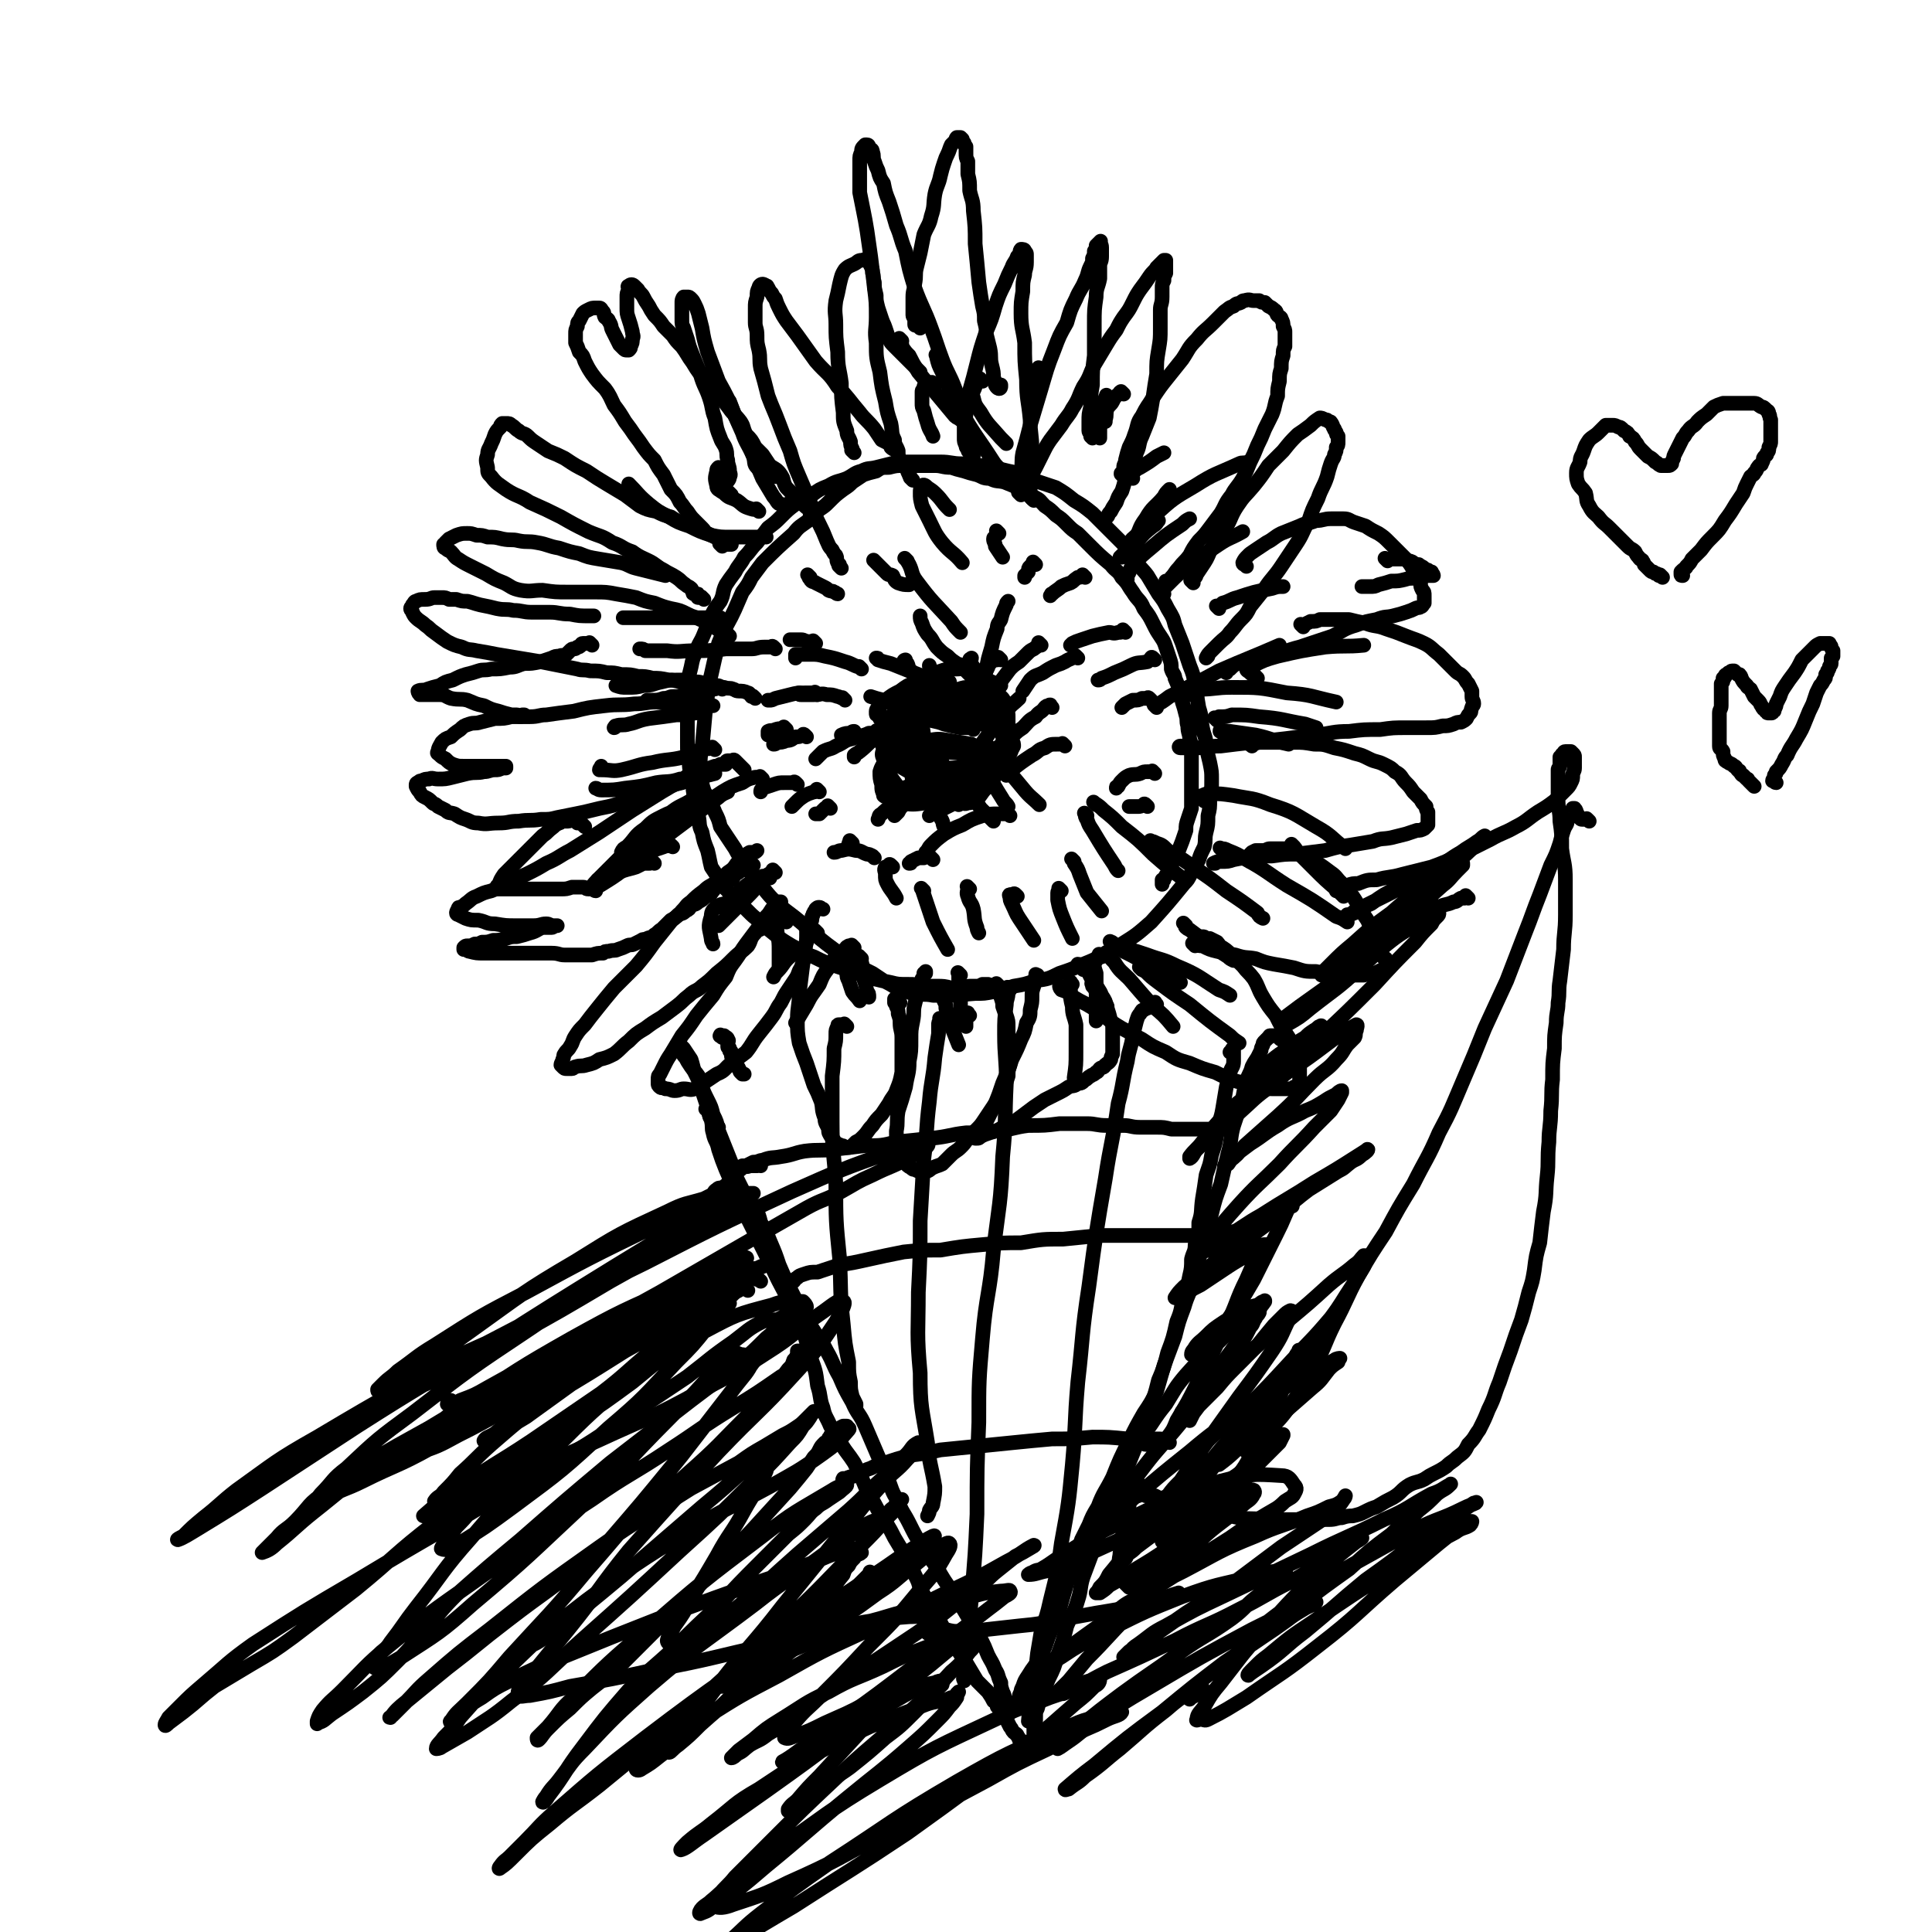 <svg viewBox='0 0 1054 1054' version='1.1' xmlns='http://www.w3.org/2000/svg' xmlns:xlink='http://www.w3.org/1999/xlink'><g fill='none' stroke='#000000' stroke-width='8' stroke-linecap='round' stroke-linejoin='round'><path d='M547,541c-1,-1 -1,-1 -1,-1 -1,-1 0,0 0,0 0,0 0,0 0,0 -1,0 -1,-1 -1,-1 -1,0 -1,0 -2,0 -1,0 -1,-1 -2,-1 -1,0 -1,0 -2,0 0,0 0,-1 0,-1 -1,0 -1,0 -1,0 -1,0 -1,0 -2,0 -2,1 -2,1 -3,1 -2,0 -2,0 -4,0 -2,0 -2,1 -5,1 -2,0 -3,0 -5,0 -4,-1 -4,-1 -8,-1 -4,0 -4,0 -8,0 -4,-1 -4,-1 -7,-1 -6,0 -6,0 -10,-1 -5,-1 -5,-1 -9,-2 -4,-2 -5,-1 -9,-3 -6,-2 -6,-2 -12,-4 -6,-2 -6,-2 -12,-5 -6,-2 -6,-3 -12,-6 -5,-3 -5,-3 -9,-6 -5,-4 -5,-4 -8,-7 -4,-3 -4,-3 -7,-6 -3,-3 -3,-3 -6,-6 -3,-3 -3,-2 -5,-5 -3,-3 -3,-3 -5,-7 -2,-3 -2,-3 -4,-6 -1,-4 -1,-5 -2,-9 -2,-5 -2,-5 -3,-10 -2,-4 -1,-4 -2,-9 -1,-4 -1,-4 -2,-9 -1,-5 -1,-5 -1,-10 -1,-5 -2,-5 -2,-10 -1,-5 -1,-5 -1,-11 0,-6 0,-6 0,-11 0,-6 0,-6 0,-12 0,-5 0,-5 0,-10 1,-4 1,-4 2,-8 1,-5 1,-5 3,-9 1,-4 2,-4 4,-9 2,-5 2,-5 4,-10 2,-4 2,-4 5,-8 2,-4 1,-5 3,-9 2,-3 2,-3 5,-7 2,-4 3,-4 5,-8 4,-4 3,-4 7,-8 3,-4 3,-4 6,-8 4,-3 4,-3 7,-6 4,-4 4,-4 8,-7 4,-3 4,-3 9,-5 4,-3 4,-3 9,-5 5,-3 5,-2 10,-4 4,-2 4,-3 8,-4 4,-2 4,-1 8,-2 4,-1 4,-1 8,-2 4,-1 4,-1 7,-1 5,0 5,0 10,0 5,0 5,0 10,0 6,0 6,1 12,1 6,1 6,1 11,1 5,1 5,1 10,2 4,1 4,1 9,2 5,2 4,2 9,4 6,2 6,2 12,4 5,3 5,3 10,7 5,3 5,3 10,7 4,4 4,4 8,8 4,4 4,4 8,8 4,4 3,5 7,9 3,5 4,5 7,9 3,5 3,5 6,10 3,4 3,4 5,8 3,5 3,5 4,9 2,5 2,5 4,10 2,6 2,6 4,12 2,5 2,5 3,11 1,6 1,6 2,12 2,6 1,6 2,11 1,5 2,5 2,10 1,5 1,5 2,9 1,5 1,5 1,9 0,6 0,6 -1,11 0,5 0,5 -1,9 0,5 0,5 -1,9 -1,4 0,4 -1,8 -2,4 -2,4 -3,7 -2,4 -2,4 -4,7 -2,4 -2,4 -4,6 -9,11 -9,11 -18,21 -8,7 -8,7 -16,12 -5,4 -5,4 -10,6 -6,3 -6,3 -11,5 -7,3 -7,3 -13,5 -6,3 -6,3 -13,4 -6,2 -6,2 -12,3 -6,2 -6,2 -11,3 -5,1 -5,1 -10,1 -12,1 -12,1 -23,1 -5,-1 -5,0 -11,-1 -4,-1 -4,-2 -9,-3 -3,-2 -3,-2 -7,-4 -3,-2 -3,-2 -6,-4 -4,-2 -4,-2 -8,-4 -9,-6 -9,-6 -17,-12 -5,-4 -5,-4 -9,-7 -4,-4 -4,-4 -9,-8 -4,-3 -4,-3 -9,-7 -4,-4 -4,-4 -8,-9 -3,-3 -3,-3 -6,-7 -3,-4 -3,-4 -5,-7 -2,-4 -2,-3 -4,-7 -2,-3 -2,-3 -4,-6 -2,-3 -2,-3 -4,-6 -1,-4 -1,-4 -3,-8 -1,-3 -2,-3 -3,-6 -2,-3 -2,-3 -3,-6 -1,-3 -1,-3 -1,-6 0,-4 -1,-4 -1,-7 0,-5 0,-5 1,-10 1,-11 1,-11 2,-22 1,-5 1,-5 1,-10 1,-4 1,-4 2,-8 2,-9 2,-9 4,-17 2,-5 2,-5 4,-9 5,-9 5,-10 9,-19 3,-4 3,-4 5,-8 3,-4 3,-4 6,-8 8,-8 8,-8 17,-16 3,-4 4,-4 8,-7 3,-3 3,-3 6,-6 3,-2 3,-2 5,-4 4,-4 4,-4 8,-7 3,-2 3,-2 5,-4 3,-2 3,-2 6,-4 3,-1 3,-1 7,-2 3,-2 3,-2 7,-2 4,-1 4,-1 8,-1 4,0 4,0 8,0 5,0 5,0 9,0 4,0 4,1 9,1 3,1 3,1 7,2 3,1 3,1 7,2 3,1 3,2 7,2 4,2 4,1 8,2 5,2 5,2 9,4 4,2 4,2 7,4 4,2 3,2 6,5 3,2 3,2 6,5 3,2 3,2 6,5 3,3 3,3 6,5 3,3 3,3 6,6 6,6 6,6 12,11 3,4 4,3 6,7 4,4 3,4 6,8 3,5 4,4 6,9 3,4 3,4 5,8 2,4 2,4 4,7 2,3 2,3 3,6 1,3 1,3 2,6 1,3 1,3 1,6 1,3 2,3 2,5 3,7 3,7 4,13 1,3 1,3 2,7 1,3 0,3 1,6 0,4 1,4 1,7 1,3 1,3 1,7 0,4 0,4 0,7 0,4 0,4 0,7 0,3 0,3 0,6 0,3 0,3 0,6 0,3 0,3 0,5 -1,3 -1,3 -2,6 -1,3 -1,3 -1,6 -2,6 -2,6 -4,11 -2,3 -2,3 -3,6 -1,2 -1,2 -2,5 -1,2 -2,2 -2,3 -1,1 -1,1 -1,2 -1,1 -1,1 -1,2 0,0 0,1 0,0 0,0 0,-1 0,-2 '/><path d='M563,272c-1,-1 -1,-1 -1,-1 -1,-1 0,0 0,-1 0,-1 -1,-1 -1,-2 0,-1 0,-1 0,-2 0,-1 0,-1 0,-2 0,-1 0,-1 1,-2 0,-1 0,-1 0,-2 2,-3 2,-3 3,-5 2,-4 2,-4 4,-8 2,-4 2,-4 4,-7 3,-4 3,-4 6,-8 3,-5 4,-5 6,-9 4,-6 3,-6 6,-12 4,-6 3,-6 6,-12 3,-5 3,-5 6,-10 3,-5 3,-5 6,-9 2,-4 2,-4 4,-7 3,-4 3,-4 5,-8 2,-4 2,-4 4,-7 3,-4 3,-4 5,-7 2,-3 3,-3 4,-5 2,-2 2,-2 3,-3 1,-1 1,-1 1,-1 1,0 1,0 1,0 0,2 0,2 0,3 0,2 0,2 0,4 -1,2 -1,2 -1,4 -1,2 -1,2 -1,4 0,3 0,3 0,5 0,4 -1,4 -1,7 0,5 0,5 0,10 0,6 0,6 -1,12 -1,6 -1,6 -1,13 -1,6 -1,6 -2,13 -1,6 -1,6 -2,11 -2,5 -2,5 -4,10 -2,4 -1,5 -3,9 -1,4 -2,4 -3,7 -2,4 -2,4 -3,7 -1,4 -1,4 -2,7 -2,3 -2,3 -3,6 -2,3 -2,3 -3,5 -2,2 -1,2 -2,3 -1,1 -1,1 -2,2 0,0 0,1 0,1 0,0 0,0 0,0 0,-1 0,-1 0,-1 '/><path d='M613,260c-1,-1 -1,-1 -1,-1 -1,-1 0,0 0,0 0,0 0,0 0,0 0,0 0,0 0,0 -1,-1 0,-1 0,-1 1,-1 1,-1 2,-1 0,-1 -1,-1 -1,-2 0,-2 1,-2 1,-4 1,-4 1,-4 2,-7 2,-4 2,-4 3,-7 2,-5 1,-6 4,-10 3,-6 3,-5 6,-10 4,-6 4,-6 8,-11 4,-5 4,-5 8,-10 4,-6 3,-6 8,-11 4,-5 4,-4 9,-9 3,-3 3,-3 6,-6 3,-2 2,-2 5,-3 2,-2 2,-1 4,-2 1,-1 1,-1 2,-1 3,-1 3,0 5,0 1,0 1,0 3,0 1,1 1,1 3,1 1,1 1,1 2,2 2,1 2,1 3,2 2,1 1,2 2,3 1,1 2,1 2,2 1,2 1,2 1,4 1,2 1,2 1,3 0,2 0,2 0,4 0,2 0,2 0,4 -1,2 -1,2 -1,5 -1,3 -1,3 -1,7 -1,3 -1,3 -1,7 -1,4 -1,4 -1,8 -2,5 -1,5 -3,10 -2,4 -2,4 -4,8 -2,5 -2,5 -4,9 -2,5 -2,5 -4,9 -2,5 -2,5 -4,9 -3,5 -4,5 -6,9 -4,5 -3,5 -6,10 -3,4 -3,4 -6,8 -3,4 -3,4 -6,7 -3,4 -3,4 -5,8 -3,4 -3,3 -6,7 -2,2 -2,3 -4,5 -1,2 -2,2 -3,3 0,0 0,0 0,-1 0,0 0,0 0,0 '/><path d='M651,318c-1,-1 -1,-1 -1,-1 -1,-1 0,0 0,0 0,0 0,0 0,0 0,0 0,0 0,0 -1,-1 0,0 0,0 1,0 1,-1 2,-2 1,-1 0,-1 1,-2 2,-3 2,-3 4,-6 2,-3 2,-4 4,-8 3,-5 4,-5 7,-10 4,-6 3,-7 7,-13 4,-6 4,-5 9,-11 4,-5 4,-5 8,-11 4,-4 4,-4 8,-8 4,-5 4,-5 8,-9 3,-2 3,-2 7,-5 2,-2 2,-2 5,-4 1,0 1,0 3,1 1,0 1,0 2,1 1,0 1,0 2,2 0,0 0,1 1,2 0,1 0,0 1,2 0,1 0,1 1,2 0,1 0,2 0,3 0,2 0,2 -1,3 0,2 0,2 -1,4 0,2 -1,2 -2,5 -1,3 -1,3 -2,7 -2,6 -3,6 -5,12 -3,6 -3,6 -5,12 -4,7 -3,7 -7,13 -4,6 -4,6 -8,12 -4,6 -5,6 -9,12 -4,5 -4,5 -8,10 -2,4 -2,4 -5,7 -3,3 -3,4 -6,7 -2,3 -3,3 -6,6 -2,2 -2,2 -4,4 -2,2 -2,2 -3,4 0,0 0,0 0,0 1,-1 1,-1 1,-1 '/><path d='M680,309c-1,-1 -1,-1 -1,-1 -1,-1 0,0 0,0 0,0 0,0 0,0 0,0 -1,0 -1,-1 0,0 0,0 0,0 1,-2 1,-2 3,-4 1,-1 1,-1 4,-3 3,-2 3,-2 6,-4 4,-2 4,-3 8,-5 5,-2 5,-2 10,-4 4,-2 4,-1 9,-3 4,0 4,-1 8,-1 3,0 3,0 7,0 3,0 3,1 6,2 3,1 3,1 6,2 3,2 3,2 7,4 3,2 3,2 6,5 2,2 2,2 4,4 2,2 2,2 4,4 2,2 2,2 4,5 1,2 1,2 3,5 1,2 1,2 2,4 0,2 0,2 1,4 1,1 1,1 1,3 0,0 0,1 0,2 0,0 0,0 0,0 0,1 0,1 0,2 -1,1 -1,2 -2,2 -1,1 -1,0 -3,1 -2,1 -2,1 -5,2 -3,1 -3,1 -7,2 -4,1 -4,0 -9,2 -5,1 -6,1 -11,3 -7,2 -7,3 -13,6 -9,3 -9,3 -18,6 -8,2 -8,3 -16,5 -5,2 -5,1 -11,3 -4,0 -4,0 -7,1 -2,1 -2,1 -4,3 -1,0 -1,0 -2,2 0,0 0,0 0,0 '/><path d='M711,342c-1,-1 -1,-1 -1,-1 -1,-1 0,0 0,0 0,0 0,0 0,0 0,0 0,0 0,0 -1,-1 0,0 0,0 0,0 0,0 0,0 1,0 1,0 1,0 2,-1 2,-1 4,-2 3,0 3,0 5,-1 4,0 4,0 7,0 4,0 4,0 9,0 4,1 4,1 9,2 5,2 6,1 11,3 6,2 6,2 11,4 5,2 6,2 10,4 4,2 4,3 8,6 2,2 2,2 5,5 2,2 2,2 4,4 2,2 2,1 4,3 2,2 1,2 3,4 1,2 1,2 2,4 0,2 0,2 0,3 0,2 1,2 1,4 0,1 -1,1 -1,2 -1,2 0,2 -1,3 -1,1 -1,1 -2,3 -1,1 -1,1 -3,2 -2,0 -2,0 -4,1 -3,1 -3,1 -6,1 -4,1 -4,1 -9,1 -5,0 -5,0 -10,0 -8,0 -8,0 -15,1 -9,0 -9,0 -17,1 -9,0 -9,1 -18,2 -9,1 -9,1 -17,2 -9,1 -9,1 -18,2 -9,1 -9,1 -17,2 -7,0 -7,1 -14,1 -4,0 -4,0 -8,0 -1,0 -1,-1 0,-1 0,0 0,0 0,0 '/><path d='M683,407c-1,-1 -1,-1 -1,-1 -1,-1 0,0 0,0 0,0 0,0 0,0 0,0 -1,0 0,0 0,-1 0,0 1,0 2,0 2,-1 5,-1 4,0 4,0 8,0 5,0 5,0 10,0 5,0 5,0 11,1 5,0 5,0 11,2 5,1 5,1 11,3 4,1 4,1 8,3 4,2 4,1 8,3 4,2 4,2 6,4 4,2 3,3 6,6 2,2 2,2 4,5 2,2 2,2 4,4 1,2 1,2 3,4 0,1 0,2 1,3 0,1 0,2 0,3 0,1 0,1 0,2 0,1 0,2 0,2 -1,1 -1,1 -2,2 -2,1 -2,1 -4,1 -3,1 -3,1 -6,2 -4,1 -4,1 -8,2 -5,1 -5,0 -10,2 -6,1 -6,1 -12,2 -7,1 -7,1 -14,3 -8,1 -8,1 -16,2 -6,0 -6,0 -13,1 -5,0 -5,0 -11,1 -5,0 -5,0 -10,1 -3,1 -3,1 -7,1 -2,0 -2,0 -4,1 0,0 0,0 1,0 0,0 0,0 0,0 '/><path d='M682,470c-1,-1 -1,-1 -1,-1 -1,-1 0,0 0,-1 1,0 0,-1 1,-2 0,0 0,0 1,-1 0,0 0,0 2,-1 1,0 2,0 4,0 2,0 2,-1 4,-1 3,0 4,0 7,0 3,0 3,1 6,2 3,1 3,1 6,2 3,2 3,2 7,4 3,2 3,2 7,5 3,2 3,3 6,6 3,4 3,3 6,7 2,3 2,3 4,7 2,3 2,3 4,6 1,2 1,3 3,5 1,2 1,3 2,5 0,2 0,2 1,4 1,2 1,2 2,4 0,2 0,2 2,3 0,1 1,1 2,2 0,1 0,1 0,2 0,0 0,0 0,1 0,0 0,0 0,0 -1,0 -1,0 -2,1 -1,0 -1,0 -2,0 -2,1 -2,1 -4,2 -3,0 -3,0 -6,1 -3,0 -3,0 -6,0 -5,0 -5,0 -10,0 -5,0 -5,-1 -10,-2 -6,0 -6,0 -12,-2 -5,-1 -5,-1 -11,-2 -5,-1 -5,-1 -10,-3 -5,-1 -5,0 -11,-2 -5,-1 -5,-1 -10,-2 -4,-1 -4,-1 -8,-3 -2,0 -2,0 -4,-1 0,0 0,-1 1,-1 0,0 0,0 0,0 '/><path d='M659,513c-1,-1 -1,-1 -1,-1 -1,-1 0,0 0,0 0,0 -1,0 -2,0 0,0 0,0 0,-1 0,0 0,0 0,0 1,0 1,0 2,1 1,0 1,0 2,0 2,1 2,1 4,2 1,1 1,2 3,3 3,2 3,2 5,5 3,2 3,2 6,5 3,4 3,3 6,7 3,5 2,5 5,10 3,5 3,5 7,10 3,6 3,6 7,12 2,4 2,4 4,9 1,3 1,3 2,7 0,2 0,2 0,4 0,1 0,1 0,2 0,1 0,1 0,2 0,0 0,0 0,1 0,1 0,1 -1,1 -1,1 -1,1 -2,1 0,0 0,0 -1,1 -1,0 -1,0 -3,0 -1,0 -1,0 -3,0 -3,0 -3,0 -5,0 -4,0 -4,-1 -9,-2 -5,-1 -5,-1 -10,-2 -6,-2 -6,-2 -12,-5 -7,-2 -7,-2 -14,-5 -7,-2 -7,-2 -13,-6 -7,-3 -7,-3 -13,-7 -6,-3 -5,-3 -11,-6 -5,-3 -5,-3 -10,-7 -4,-3 -4,-3 -9,-6 -4,-2 -4,-2 -9,-5 -2,-2 -2,-2 -5,-3 -1,-1 -1,-2 -1,-2 0,0 1,1 1,1 '/><path d='M591,529c-1,-1 -1,-1 -1,-1 -1,-1 0,0 0,0 0,0 0,-1 -1,-1 0,0 -1,0 -1,0 0,0 0,-1 0,-1 1,0 1,1 2,1 0,0 0,0 1,0 1,0 1,0 1,0 1,1 1,1 1,2 1,2 1,2 2,4 2,2 2,2 3,4 1,3 2,3 3,6 2,3 2,3 3,7 1,3 1,3 2,7 1,2 1,2 1,5 0,2 0,3 0,5 0,2 0,2 0,4 0,2 0,2 0,4 -1,2 -1,2 -1,3 -1,2 -2,2 -3,3 -1,2 -2,1 -3,2 -1,1 -1,2 -2,2 -2,2 -2,1 -3,2 -2,1 -2,2 -3,2 -2,2 -2,2 -4,2 -2,2 -3,1 -5,2 -3,2 -3,2 -5,3 -4,2 -4,2 -8,4 -3,2 -3,2 -6,4 -4,3 -4,3 -8,6 -4,3 -4,3 -9,5 -3,2 -4,2 -7,3 -3,1 -3,1 -5,2 -1,1 -1,1 -2,1 -1,0 -1,0 -1,0 0,-1 0,-1 0,-1 1,-1 1,0 1,-1 1,-1 1,-1 1,-2 1,-1 1,-1 2,-3 2,-2 2,-2 3,-4 2,-4 2,-4 4,-8 2,-5 2,-5 4,-11 3,-7 3,-7 5,-13 3,-6 3,-6 5,-11 2,-4 2,-4 3,-9 2,-3 2,-4 2,-7 1,-4 1,-4 1,-7 0,-3 0,-3 1,-6 0,-2 1,-2 1,-4 0,-1 0,-1 0,-2 0,-1 0,0 1,0 0,0 0,0 0,0 '/><path d='M545,538c-1,-1 -1,-1 -1,-1 -1,-1 0,0 0,0 0,0 0,0 0,0 0,0 0,0 0,0 -1,-1 0,0 0,0 0,0 0,0 0,1 0,1 1,1 1,2 1,2 1,2 1,4 1,3 1,3 1,5 1,3 1,3 2,5 1,3 1,3 1,6 0,3 0,3 0,6 1,4 1,4 1,8 0,3 0,3 0,7 -1,3 -1,3 -1,6 -1,3 -1,3 -2,6 -2,3 -1,3 -3,6 -2,3 -2,3 -4,6 -2,3 -2,3 -4,6 -2,3 -2,3 -5,6 -2,2 -2,2 -4,4 -2,3 -2,3 -4,5 -2,2 -3,2 -5,4 -3,3 -3,3 -5,5 -2,1 -3,1 -5,2 -2,1 -2,2 -4,2 -1,0 -1,0 -3,0 -1,0 -1,0 -3,-1 -1,0 -1,0 -2,-1 -2,-1 -2,-1 -3,-3 -2,-2 -3,-2 -4,-4 -1,-2 0,-3 0,-6 -1,-3 -1,-3 -1,-7 1,-5 0,-5 1,-11 2,-6 2,-6 4,-13 1,-7 2,-7 2,-14 1,-5 1,-6 1,-12 0,-5 0,-5 1,-10 1,-5 0,-5 1,-9 1,-4 1,-4 2,-8 1,-3 1,-3 2,-6 1,-1 1,-1 1,-3 1,0 1,-1 1,-1 0,0 0,1 0,1 '/><path d='M491,547c-1,-1 -1,-1 -1,-1 -1,-1 0,0 0,0 -1,0 -1,-1 -2,-1 0,0 0,1 0,1 0,1 0,1 0,1 1,1 1,1 1,2 1,2 1,2 1,4 1,3 1,3 1,5 0,4 1,4 1,8 0,4 0,4 0,9 0,5 0,5 0,10 -1,5 -1,5 -3,10 -1,3 -2,3 -4,7 -2,3 -2,3 -4,6 -3,3 -3,3 -5,6 -3,3 -2,3 -5,6 -2,2 -2,2 -4,3 -1,1 -1,1 -2,2 -1,1 -1,1 -2,1 -1,0 -1,0 -2,0 -1,-1 -1,-1 -2,-1 -2,-1 -2,-1 -3,-1 -1,-2 -1,-2 -2,-3 -2,-3 -2,-3 -2,-5 -1,-3 -2,-3 -2,-6 -2,-5 -1,-5 -2,-9 -2,-5 -2,-5 -4,-9 -2,-6 -2,-6 -4,-12 -2,-5 -2,-5 -4,-11 -1,-6 -1,-6 -1,-13 0,-7 1,-7 1,-14 1,-8 1,-8 2,-16 1,-7 1,-6 2,-13 1,-4 1,-4 2,-9 1,-2 1,-2 1,-4 1,-1 0,-1 1,-2 0,-1 1,-1 1,-2 1,-1 1,-1 2,-1 1,0 1,1 2,1 '/><path d='M446,509c-1,-1 -1,-1 -1,-1 -1,-1 0,0 0,0 -1,-1 -1,-1 -2,-1 -1,0 -2,0 -2,0 -1,0 -1,0 -1,1 0,1 0,1 0,1 0,1 0,1 0,2 0,2 0,2 0,3 -1,2 -1,2 -1,4 0,2 0,2 0,4 -1,3 -1,3 -2,6 -2,3 -1,3 -3,6 -2,3 -2,3 -4,6 -2,3 -2,3 -4,7 -3,4 -2,4 -5,8 -3,4 -3,4 -7,9 -4,5 -3,5 -7,10 -4,3 -4,3 -8,6 -4,3 -3,4 -8,6 -3,2 -3,2 -6,4 -3,2 -3,3 -6,4 -3,1 -3,0 -6,0 -2,0 -2,1 -5,1 -2,0 -2,-1 -5,-1 -1,-1 -2,0 -3,-1 -1,-1 -1,-1 -1,-2 0,-1 0,-1 0,-2 0,-2 0,-2 1,-3 1,-2 1,-2 2,-4 2,-4 2,-4 4,-7 3,-5 3,-5 6,-10 4,-5 4,-5 8,-11 4,-5 4,-5 9,-11 3,-5 3,-5 7,-10 2,-5 2,-5 5,-9 3,-4 3,-5 6,-9 3,-4 3,-4 6,-8 3,-4 3,-4 5,-7 2,-2 2,-2 3,-4 2,-2 1,-2 3,-3 0,-1 1,-1 2,-1 0,0 -1,0 -1,0 0,1 0,1 1,2 0,0 0,0 0,0 '/><path d='M428,497c-1,-1 -1,-1 -1,-1 -1,-1 0,0 0,0 -1,0 -1,-1 -2,-1 -1,-1 -1,0 -1,0 -1,0 -1,0 -2,1 0,0 0,0 -1,1 -1,1 -1,0 -1,1 -1,2 -1,2 -2,4 -1,2 -1,2 -2,4 -2,2 -3,1 -4,3 -3,3 -2,4 -4,7 -4,4 -4,3 -8,7 -4,4 -4,4 -9,8 -4,4 -4,4 -8,7 -3,3 -4,2 -7,5 -4,3 -3,3 -7,6 -4,3 -4,3 -8,6 -5,3 -5,3 -9,6 -5,3 -5,3 -9,7 -4,3 -4,4 -8,7 -4,2 -4,2 -8,3 -3,2 -3,2 -7,3 -3,1 -3,0 -6,1 -1,0 -1,1 -2,1 -2,0 -2,0 -3,0 -1,0 -1,0 -2,-1 -1,-1 -1,-1 -1,-1 0,-1 1,-2 1,-3 1,-2 0,-2 1,-3 1,-2 2,-2 3,-4 2,-3 1,-3 3,-6 2,-3 2,-3 5,-6 3,-4 3,-4 7,-9 4,-5 4,-5 9,-11 6,-6 6,-6 12,-12 5,-6 5,-6 10,-13 4,-5 4,-5 8,-10 3,-4 4,-3 7,-7 3,-3 2,-3 5,-5 3,-3 3,-3 7,-6 3,-3 3,-2 7,-5 3,-2 3,-2 6,-5 3,-2 3,-2 5,-5 2,-2 2,-2 4,-4 2,-1 1,-1 3,-2 1,0 1,0 2,0 1,0 1,0 2,-1 '/><path d='M411,472c-1,-1 -1,-1 -1,-1 -1,-1 0,0 0,0 0,0 0,0 0,0 0,0 0,0 0,0 -1,-1 0,0 0,0 0,0 0,0 0,0 -1,1 -1,1 -2,2 -2,2 -2,1 -4,2 -1,1 -1,1 -3,2 -1,2 -1,2 -2,3 -3,2 -3,2 -5,3 -2,1 -2,0 -3,1 -2,1 -1,1 -2,2 -1,1 -1,2 -2,2 -1,1 -1,1 -2,1 -2,2 -2,2 -4,3 -2,2 -2,1 -4,2 -1,2 -1,2 -3,3 -2,2 -2,1 -4,2 -2,2 -2,2 -4,3 -2,2 -2,2 -5,5 -2,1 -2,2 -4,3 -2,2 -2,1 -4,2 -2,1 -2,0 -3,1 -2,1 -2,1 -4,2 -2,1 -2,0 -4,1 -2,1 -2,1 -5,2 -2,1 -2,0 -5,1 -2,0 -2,0 -3,1 -3,0 -3,0 -6,1 -4,0 -4,0 -7,0 -4,0 -4,0 -8,0 -3,0 -3,-1 -7,-1 -3,0 -3,0 -7,0 -3,0 -3,0 -7,0 -6,0 -6,0 -11,0 -6,0 -6,0 -12,0 -4,0 -4,0 -8,-1 -1,0 -1,-1 -2,-1 -1,0 -1,0 -1,0 0,0 0,-1 0,-1 1,-1 1,-1 2,-1 2,0 2,0 4,-1 2,0 2,0 4,-1 3,0 3,0 6,-1 3,0 3,0 7,-1 3,-1 3,-1 6,-1 4,-1 4,-1 7,-2 4,-1 4,-2 7,-3 2,0 3,0 5,0 1,0 1,-1 2,-1 1,0 1,0 1,0 0,0 -1,0 -2,0 -2,0 -2,-1 -4,-1 -3,0 -3,1 -7,1 -4,0 -4,0 -9,0 -6,0 -6,0 -12,-1 -5,0 -4,-1 -9,-2 -4,0 -4,0 -7,-1 -2,-1 -2,-1 -4,-2 0,0 -1,0 -1,-1 0,0 0,-1 1,-2 0,-1 0,-1 1,-1 2,-1 2,-1 3,-2 3,-2 3,-3 6,-4 4,-2 4,-2 8,-3 5,-2 5,-2 9,-4 5,-2 5,-3 10,-5 6,-3 6,-3 11,-6 7,-3 7,-4 13,-7 8,-5 8,-5 16,-10 9,-6 9,-6 18,-12 8,-5 8,-5 16,-10 5,-3 5,-3 9,-5 2,0 2,0 4,-1 2,0 2,0 3,-1 2,0 2,0 5,-1 4,-1 4,-1 8,-2 '/><path d='M406,420c-1,-1 -1,-1 -1,-1 -1,-1 0,0 0,0 -1,-1 -1,-1 -2,-2 -1,-1 -1,-1 -1,-1 -1,-1 -1,-1 -1,-1 -1,-1 -1,0 -2,0 0,0 0,0 0,0 -1,0 -1,0 -1,0 -1,0 -1,0 -1,0 -1,0 -1,1 -1,2 -2,0 -2,0 -3,0 -2,1 -2,1 -3,1 -3,1 -3,1 -5,2 -3,2 -3,2 -6,4 -3,1 -3,1 -7,3 -4,1 -4,1 -8,2 -4,2 -4,2 -8,3 -3,2 -3,2 -7,4 -4,1 -4,0 -8,1 -5,2 -5,2 -9,3 -5,1 -5,1 -9,2 -4,1 -4,1 -9,2 -5,1 -5,1 -10,2 -4,1 -4,1 -9,1 -6,1 -6,0 -12,1 -6,0 -5,1 -11,1 -6,0 -6,1 -11,0 -4,0 -4,-1 -7,-2 -3,-1 -3,-1 -6,-3 -3,-1 -3,0 -5,-2 -2,-1 -2,-1 -4,-2 -2,-2 -2,-1 -3,-2 -2,-2 -2,-2 -4,-3 -2,-1 -2,-1 -3,-3 -1,-1 -1,-1 -2,-3 0,0 0,0 0,-1 0,0 0,-1 1,-1 1,-1 1,-1 2,-1 2,-1 2,-1 4,-1 2,-1 2,0 5,0 4,0 4,0 8,-1 4,-1 4,-1 8,-2 5,-1 5,0 9,-1 3,0 3,-1 6,-1 2,0 2,0 4,-1 1,0 2,0 2,0 0,0 0,-1 0,-1 0,0 -1,0 -1,0 -3,0 -3,0 -6,0 -4,0 -4,0 -7,0 -5,0 -5,0 -9,0 -3,0 -3,0 -6,-1 -2,-1 -2,-1 -4,-3 -2,-1 -2,-1 -3,-2 -1,-1 -2,-1 -1,-2 0,-2 1,-3 2,-5 2,-2 2,-2 5,-3 2,-2 2,-2 5,-4 2,-2 2,-2 5,-3 3,-1 3,0 6,-1 4,-1 4,-1 8,-2 5,0 5,0 9,-1 5,0 5,0 10,0 5,0 5,-1 9,-1 7,-1 7,-1 15,-2 8,-2 8,-2 17,-3 8,-1 8,0 16,-1 6,0 6,-1 12,-1 4,0 4,1 8,1 3,0 3,-1 6,-1 2,0 2,0 4,0 2,0 2,0 3,0 3,0 3,0 6,1 2,0 2,1 4,1 '/><path d='M412,381c-1,-1 -1,-1 -1,-1 -1,-1 -1,0 -1,0 -1,-1 -1,-2 -2,-2 -2,-1 -3,-1 -5,-1 -2,0 -2,-1 -3,-1 -2,-1 -2,0 -5,-1 -2,0 -2,-1 -4,-1 -3,-1 -3,0 -6,-1 -2,0 -2,-1 -5,-1 -4,0 -4,0 -7,0 -4,0 -4,-1 -8,-1 -5,-1 -5,-1 -9,-1 -4,-1 -4,-1 -8,-1 -4,-1 -4,-1 -9,-1 -4,-1 -4,-1 -8,-1 -4,-1 -4,-1 -9,-1 -4,-1 -4,0 -7,-1 -5,-1 -5,-1 -10,-2 -5,-1 -5,-1 -10,-2 -6,-1 -6,-1 -12,-2 -6,-1 -6,-1 -12,-2 -5,-1 -5,-1 -11,-2 -4,-1 -4,0 -8,-2 -4,-1 -4,-1 -8,-3 -3,-2 -3,-2 -7,-5 -3,-2 -2,-2 -5,-4 -2,-2 -3,-2 -5,-4 -1,-1 -1,-1 -2,-3 0,-1 -1,-1 -1,-2 0,-1 1,-1 1,-2 1,-1 1,-2 2,-2 2,-1 2,-1 5,-1 3,0 3,-1 5,-1 2,0 2,0 4,0 2,0 2,0 4,1 2,0 2,0 4,0 3,1 3,1 6,1 4,1 3,1 7,2 5,1 5,1 9,2 5,1 5,0 9,1 5,0 5,1 10,1 5,0 5,0 10,0 5,0 5,1 11,1 5,1 5,1 11,1 1,0 1,0 2,0 '/><path d='M398,347c-1,-1 -1,-1 -1,-1 -1,-1 0,0 0,0 -1,0 -1,-1 -3,-1 -1,-1 -1,-1 -3,-2 0,-1 -1,-1 -1,-1 -1,0 -1,-1 -1,-1 -1,-1 -1,0 -2,-1 -1,-1 -1,-1 -2,-1 -3,-1 -3,-1 -5,-2 -3,-1 -3,-1 -5,-2 -4,-2 -4,-2 -9,-3 -4,-1 -4,-1 -9,-3 -5,-1 -5,-1 -10,-3 -5,-1 -5,-1 -11,-2 -5,-1 -6,-1 -11,-1 -8,0 -8,0 -15,0 -7,0 -7,0 -14,-1 -6,0 -6,1 -12,0 -5,-1 -5,-2 -9,-4 -5,-2 -5,-2 -10,-5 -4,-2 -4,-2 -8,-4 -4,-2 -4,-2 -7,-4 -2,-1 -2,-2 -4,-4 -1,-1 -1,0 -3,-2 -1,0 -1,-1 -1,-2 0,0 1,0 1,-1 1,-1 1,-1 2,-2 2,-1 2,-1 4,-2 3,-1 3,-1 6,-1 2,0 2,0 5,1 3,0 3,0 6,1 4,0 4,0 8,1 5,1 5,0 9,1 5,1 5,0 10,1 6,1 6,2 12,3 6,2 6,2 11,3 5,2 5,2 11,3 6,1 6,1 12,2 4,1 4,2 8,3 4,1 4,1 8,2 4,1 4,1 8,2 '/><path d='M384,327c-1,-1 -1,-1 -1,-1 -1,-1 0,0 0,0 -1,0 -2,0 -2,0 -1,0 0,-1 0,-1 0,-1 0,-1 -1,-1 0,0 -1,0 -1,0 -1,0 -1,0 -1,-1 -1,-1 0,-1 -1,-2 -1,-1 -2,-1 -3,-2 -3,-2 -2,-2 -5,-4 -3,-2 -4,-2 -7,-4 -4,-2 -4,-3 -8,-5 -4,-2 -5,-2 -9,-5 -6,-2 -5,-3 -11,-5 -6,-4 -6,-3 -13,-6 -8,-4 -8,-4 -15,-8 -8,-4 -8,-4 -17,-8 -6,-4 -7,-3 -13,-7 -4,-3 -5,-3 -8,-7 -2,-2 -2,-2 -2,-5 -1,-4 -1,-4 0,-7 0,-3 1,-3 2,-6 1,-2 1,-2 2,-5 1,-2 1,-2 3,-4 0,-1 0,-1 1,-2 1,0 1,0 2,0 2,0 2,0 3,1 2,1 2,2 4,3 2,2 3,1 5,3 2,2 2,2 5,4 3,2 3,2 6,4 5,2 5,2 9,4 6,4 6,4 12,7 6,4 6,4 11,7 5,3 5,3 10,6 4,3 4,3 8,6 4,2 4,2 9,3 4,2 4,2 8,3 3,2 3,2 6,3 3,1 3,1 5,2 '/><path d='M394,298c-1,-1 -1,-1 -1,-1 -1,-1 0,0 0,0 0,0 0,0 0,0 1,0 1,0 1,0 2,0 2,0 3,0 1,0 1,0 2,0 0,0 0,0 0,0 -1,0 0,-1 -1,-1 -1,0 -1,0 -2,0 -2,0 -2,0 -3,-1 -2,-1 -1,-1 -3,-2 -2,-1 -2,-1 -4,-2 -2,-1 -1,-1 -3,-3 -2,-2 -2,-2 -4,-4 -2,-2 -2,-2 -4,-5 -2,-2 -2,-3 -4,-5 -2,-4 -2,-4 -5,-7 -2,-4 -2,-4 -4,-8 -3,-4 -3,-4 -5,-8 -3,-3 -3,-3 -6,-7 -2,-3 -2,-3 -5,-7 -2,-3 -2,-3 -5,-7 -3,-5 -3,-5 -6,-9 -2,-4 -2,-5 -5,-9 -4,-4 -4,-4 -7,-8 -2,-3 -2,-3 -4,-7 -1,-3 -1,-3 -3,-5 -1,-3 -1,-3 -2,-5 0,-2 0,-3 0,-5 0,-2 0,-2 1,-4 0,-2 0,-2 1,-3 1,-2 1,-2 2,-4 1,-1 1,-1 3,-2 2,-1 2,-1 4,-1 1,0 1,0 2,0 1,0 1,1 2,2 1,1 0,1 1,3 1,1 2,1 2,2 2,3 1,3 2,5 1,2 1,2 2,4 1,2 1,2 2,4 1,1 1,1 2,2 1,1 1,1 2,1 0,0 1,0 1,0 1,-1 1,-1 1,-2 1,-2 1,-2 1,-4 1,-2 0,-2 0,-4 -1,-4 -1,-4 -2,-7 -1,-3 -1,-3 -1,-6 0,-3 0,-3 0,-6 0,-2 0,-2 1,-4 0,-1 -1,-2 0,-2 1,-1 2,-1 3,0 1,1 1,1 2,2 1,2 2,2 3,4 1,2 1,2 3,5 1,2 1,2 3,5 3,3 3,3 5,6 3,3 3,3 5,5 2,3 2,3 5,6 3,4 3,5 6,9 3,5 3,5 7,9 3,4 4,4 7,8 3,4 3,4 6,8 2,3 3,3 6,7 2,3 1,3 3,7 3,3 3,3 5,7 2,2 2,2 4,4 2,3 2,3 4,6 3,2 4,2 6,5 2,3 1,4 3,7 3,3 3,3 5,6 2,2 2,2 4,3 2,2 2,2 4,3 0,1 0,1 0,2 0,1 0,1 0,1 1,1 1,1 2,1 '/><path d='M459,310c-1,-1 -1,-1 -1,-1 -1,-1 0,0 0,0 0,0 0,-1 0,-1 -1,-1 -1,-1 -1,-1 -1,-2 0,-2 -1,-4 -1,-1 -1,-1 -2,-3 -2,-2 -2,-3 -3,-5 -2,-5 -2,-5 -4,-9 -3,-6 -3,-6 -5,-12 -3,-7 -3,-7 -6,-14 -3,-7 -3,-7 -5,-14 -3,-7 -3,-7 -6,-15 -3,-8 -3,-7 -6,-15 -2,-8 -2,-8 -4,-15 -1,-5 0,-5 -1,-10 -1,-4 -1,-4 -1,-8 0,-4 -1,-4 -1,-7 0,-4 0,-4 0,-8 0,-3 0,-3 1,-6 0,-3 0,-3 1,-5 0,-1 1,-2 2,-2 0,0 1,0 2,1 1,0 0,0 1,1 1,2 1,2 2,3 1,2 1,2 2,3 1,3 1,3 2,5 2,4 2,4 4,7 3,4 3,4 6,8 5,7 5,7 10,14 6,7 7,6 12,14 6,6 6,7 12,14 3,4 4,4 8,9 2,3 2,3 4,6 2,1 2,1 4,2 1,1 1,1 1,1 0,1 0,1 0,1 1,1 1,1 2,1 '/><path d='M498,262c-1,-1 -1,-1 -1,-1 -1,-1 0,0 0,0 0,-1 -1,-1 -1,-2 -1,-2 -1,-2 -1,-3 -1,-1 -1,-1 -2,-3 -1,-1 -2,-1 -2,-2 -1,-2 -1,-3 -1,-5 -1,-3 -2,-3 -2,-6 -2,-4 -1,-4 -2,-9 -2,-6 -2,-6 -3,-12 -2,-8 -2,-8 -3,-16 -2,-8 -2,-8 -2,-16 -1,-7 0,-7 0,-14 0,-8 0,-8 -1,-16 -1,-9 -1,-9 -2,-17 -1,-7 -1,-7 -2,-14 -1,-6 -1,-6 -2,-11 -1,-5 -1,-5 -2,-10 0,-4 0,-4 0,-9 0,-4 0,-4 0,-8 0,-3 0,-3 1,-5 0,-2 0,-2 2,-4 0,0 1,0 1,0 1,0 1,1 1,1 1,2 2,1 2,3 1,2 0,3 1,5 1,3 1,3 2,5 1,4 1,4 3,7 1,5 1,5 3,10 2,6 2,6 4,13 3,7 2,7 5,14 2,10 2,10 5,20 4,11 5,11 9,22 3,8 3,9 6,17 3,8 4,8 7,16 2,5 2,5 3,11 2,5 2,5 3,9 1,2 1,2 2,5 0,1 1,1 1,2 0,2 0,2 0,3 0,3 1,3 1,5 '/><path d='M531,249c-1,-1 -1,-1 -1,-1 -1,-1 0,0 0,0 0,0 -1,0 -1,-1 -1,-1 -1,-1 -1,-2 -1,-1 -1,-1 -1,-2 -1,-2 -1,-2 -1,-4 0,-3 0,-3 0,-6 0,-4 1,-4 1,-8 1,-6 1,-6 2,-12 2,-7 2,-7 4,-15 2,-8 2,-8 5,-17 3,-7 3,-7 5,-14 2,-6 2,-6 5,-12 2,-5 2,-5 4,-9 1,-3 2,-3 3,-6 2,-2 1,-3 2,-4 1,0 2,0 2,1 1,1 1,1 1,2 0,2 0,2 0,4 0,4 -1,4 -1,7 -1,4 -1,4 -1,9 -1,6 -1,6 -1,12 0,8 1,8 2,16 0,10 0,10 1,20 0,11 1,11 2,22 0,8 1,8 1,17 0,7 -1,7 -1,14 0,4 0,4 0,8 0,2 0,2 1,4 0,0 0,0 1,1 0,0 0,0 0,0 '/><path d='M557,270c-1,-1 -1,-1 -1,-1 -1,-1 0,0 0,0 0,0 0,0 0,0 0,0 0,0 0,0 -1,-1 0,-1 0,-1 0,-2 0,-2 1,-4 0,-3 0,-3 0,-7 1,-5 0,-5 1,-10 2,-7 2,-7 4,-15 3,-10 3,-10 6,-20 3,-10 3,-11 7,-21 3,-8 3,-8 7,-15 2,-7 2,-7 5,-13 2,-5 3,-5 5,-10 2,-4 1,-4 3,-8 1,-2 1,-2 1,-4 1,-2 1,-2 1,-4 1,-1 1,-1 1,-3 1,-1 2,-2 2,-2 1,-1 0,0 0,0 0,1 1,1 1,3 0,3 0,3 0,5 0,3 -1,3 -1,5 0,4 0,4 0,7 -1,5 -2,5 -2,10 -1,7 -1,7 -1,15 0,8 0,8 0,17 -1,8 -1,8 -1,16 -1,6 -1,6 -1,12 -1,4 -1,4 -1,8 0,2 0,3 0,5 0,1 1,1 1,3 0,0 0,0 1,1 0,0 0,0 0,0 '/><path d='M399,270c-1,-1 -1,-1 -1,-1 -1,-1 0,0 0,0 -1,0 -1,-1 -2,-1 -1,0 -2,0 -2,0 -1,0 -1,-1 -1,-1 0,-1 0,0 1,-1 1,-1 1,-1 2,-2 1,-2 2,-2 2,-4 1,-1 0,-2 0,-3 0,-3 -1,-3 -1,-6 -1,-3 0,-3 -1,-6 -1,-3 -2,-3 -3,-6 -2,-5 -2,-5 -3,-11 -2,-5 -1,-5 -3,-11 -2,-6 -3,-6 -5,-13 -2,-5 -2,-5 -4,-10 -2,-5 -2,-5 -3,-9 -1,-3 -1,-3 -2,-6 -1,-2 -1,-2 -1,-5 0,-2 0,-2 0,-5 0,-2 0,-2 0,-4 0,-1 0,-2 1,-3 0,0 1,0 2,0 1,0 1,0 2,1 1,1 1,1 2,3 1,2 1,2 2,5 1,4 1,4 2,8 1,6 1,6 3,13 3,8 3,8 6,16 5,9 5,9 9,19 5,10 5,10 9,19 3,8 3,8 6,15 3,5 3,5 6,10 2,2 2,4 4,4 3,1 3,0 6,-1 '/><path d='M466,247c-1,-1 -1,-1 -1,-1 -1,-1 0,0 0,0 0,0 0,0 0,0 0,0 0,0 0,0 -1,-1 0,0 0,0 0,0 0,-1 0,-1 -1,-2 -1,-2 -1,-4 -1,-3 -2,-3 -2,-6 -2,-5 -2,-5 -2,-10 -1,-8 -1,-8 -1,-16 -1,-8 -2,-8 -2,-17 -1,-8 -1,-8 -1,-15 0,-6 -1,-6 0,-13 1,-4 1,-4 2,-9 1,-4 1,-5 3,-8 2,-2 3,-2 5,-3 2,-1 2,-2 4,-2 1,0 2,-1 3,0 1,1 1,1 2,3 1,2 1,2 1,4 1,2 0,2 1,5 0,3 0,3 1,7 0,3 0,3 1,7 1,3 1,3 2,6 1,3 1,2 2,5 1,3 1,3 2,6 1,2 1,2 3,4 3,3 3,3 6,6 4,4 4,4 8,8 '/><path d='M388,607c-1,-1 -1,-1 -1,-1 -1,-1 0,0 0,0 0,0 0,0 0,0 -1,0 -1,-1 -2,-1 0,0 0,0 0,0 1,0 1,0 1,0 1,1 1,1 1,2 0,1 0,1 0,1 0,2 1,2 1,3 1,4 0,4 1,7 1,5 2,4 3,9 2,6 2,6 4,11 3,7 3,7 6,13 3,8 3,8 7,16 6,12 6,12 12,24 6,13 7,13 13,26 5,11 5,11 8,23 3,8 3,8 4,16 2,6 1,7 3,12 1,5 2,5 4,10 2,3 2,3 4,6 2,4 2,4 4,7 3,4 3,4 5,7 2,4 2,4 4,8 2,5 2,5 4,9 2,4 2,3 4,7 2,4 3,4 5,8 3,5 3,5 5,9 3,5 3,5 6,10 3,5 3,5 5,10 2,4 2,4 3,8 2,3 2,3 4,7 3,5 3,5 6,9 3,6 3,6 7,12 4,6 4,6 8,12 3,5 3,5 6,10 3,3 3,3 6,6 2,3 2,3 3,5 2,1 2,1 2,3 2,2 1,2 2,4 2,2 2,1 3,3 1,2 1,2 2,4 1,1 1,2 2,3 1,1 2,1 2,2 1,1 1,2 1,2 1,1 1,1 2,1 1,1 1,1 1,1 1,1 1,1 1,1 1,1 1,1 1,1 1,0 1,-1 1,-1 1,0 1,0 1,0 1,-1 1,-1 1,-2 0,-2 0,-2 0,-3 0,-2 0,-2 0,-4 1,-3 1,-3 1,-6 0,-3 0,-3 1,-5 1,-4 1,-4 2,-7 2,-4 2,-4 4,-9 3,-6 3,-6 5,-13 3,-8 3,-8 5,-16 3,-7 4,-7 6,-14 2,-6 1,-7 3,-13 3,-8 3,-8 6,-16 5,-13 5,-13 10,-26 7,-15 7,-15 13,-30 4,-10 4,-10 7,-19 3,-8 3,-8 5,-16 3,-7 3,-7 5,-15 3,-8 3,-8 5,-17 3,-7 2,-7 4,-15 2,-5 2,-5 3,-10 1,-4 1,-5 1,-9 1,-4 2,-4 2,-8 2,-6 2,-6 2,-12 2,-6 1,-6 2,-13 1,-6 1,-6 2,-13 2,-6 2,-5 3,-11 2,-6 2,-6 3,-12 1,-7 2,-7 3,-13 1,-6 1,-6 2,-12 1,-4 1,-4 2,-8 1,-3 2,-3 2,-6 0,-2 0,-2 0,-4 0,-1 0,-1 0,-2 0,-1 0,-1 0,-1 -1,0 -1,1 -1,1 -1,1 -1,1 -1,1 '/><path d='M394,566c-1,-1 -2,-1 -1,-1 0,-1 0,0 1,0 1,0 1,0 1,0 1,1 2,1 2,2 1,1 0,1 0,2 0,1 0,1 0,2 0,1 1,0 1,1 0,0 0,1 0,1 0,1 1,0 1,1 0,1 0,1 0,2 0,1 1,1 1,2 1,1 1,1 1,2 1,1 0,1 1,2 0,0 1,0 1,1 1,1 0,1 1,2 0,0 0,0 1,1 0,0 1,0 1,0 0,0 0,0 0,0 '/><path d='M372,571c-1,-1 -1,-1 -1,-1 -1,-1 0,0 0,0 0,0 0,0 0,0 0,0 0,0 0,0 -1,-1 0,0 0,0 1,1 1,1 2,2 2,3 2,3 4,6 1,3 1,4 2,7 2,4 2,4 3,7 1,3 1,3 2,6 1,3 1,3 2,6 1,3 0,3 2,6 1,3 2,2 4,5 '/><path d='M415,636c-1,-1 -1,-1 -1,-1 -1,-1 0,0 0,0 0,1 -1,1 -1,1 -2,0 -2,0 -4,0 -2,1 -2,0 -4,1 -1,0 -1,1 -1,1 -1,0 0,-1 0,-1 1,-1 1,-1 1,-1 1,0 1,0 2,0 2,-1 2,-1 4,-2 3,0 3,-1 5,-1 5,-2 5,-1 10,-2 7,-1 7,-2 13,-3 8,-1 8,0 16,-1 8,-1 9,-1 17,-2 9,0 9,0 17,-2 10,-1 10,-1 19,-2 10,-1 10,-2 19,-3 8,0 9,0 17,-1 9,-1 9,-2 17,-3 9,0 9,0 17,-1 7,0 7,0 15,0 5,0 5,1 11,1 4,0 4,0 9,0 4,0 4,1 9,1 4,0 4,0 9,0 4,0 4,0 8,1 3,0 3,0 7,0 3,0 3,0 6,0 2,0 2,0 4,0 3,0 3,0 5,0 2,0 2,-1 4,-1 1,0 1,0 3,0 0,0 0,0 0,0 '/><path d='M432,708c-1,-1 -1,-1 -1,-1 -1,-1 0,0 0,0 0,0 0,-1 -1,-2 0,-1 0,-1 0,-1 0,-1 0,-2 0,-3 0,0 0,0 0,0 0,-1 0,-1 1,-1 1,-1 1,0 2,-1 1,-1 0,-1 2,-2 1,-1 1,-1 4,-2 3,-1 3,-1 7,-1 6,-2 6,-2 12,-4 7,-1 7,-1 16,-3 9,-2 9,-2 19,-4 10,-1 10,-1 20,-1 12,-2 12,-2 23,-3 11,-1 11,-1 21,-1 12,-2 12,-2 23,-2 10,-1 10,-1 20,-2 7,0 7,0 14,0 5,0 5,0 10,0 5,0 5,0 10,0 5,0 5,0 10,0 4,0 4,0 9,0 2,0 2,0 5,0 3,0 3,0 5,0 2,0 2,-1 5,-1 2,-1 2,-1 5,-1 1,0 1,0 3,0 '/><path d='M461,808c-1,-1 -2,-1 -1,-1 0,-1 0,0 1,0 1,0 1,-1 2,-1 2,-1 2,0 3,-1 2,-1 1,-1 3,-1 3,-2 3,-2 6,-3 4,-2 4,-2 8,-3 6,-2 6,-2 13,-4 8,-1 8,-1 17,-3 10,-1 10,-1 20,-2 10,-1 10,-1 20,-2 10,-1 10,-1 21,-2 11,0 11,0 22,-1 9,0 9,0 19,1 5,0 5,0 11,0 3,0 3,0 6,0 2,0 2,0 5,1 0,0 0,1 1,1 '/><path d='M506,891c-1,-1 -1,-1 -1,-1 -1,-1 0,0 0,0 1,0 0,-1 1,-2 1,0 1,0 2,-1 1,0 1,1 3,1 2,0 2,1 5,1 4,1 4,1 8,1 7,0 7,0 14,-1 9,-1 9,-1 18,-2 10,-1 10,-1 20,-3 11,-2 11,-2 22,-4 12,-2 13,-2 25,-5 10,-2 10,-3 20,-6 '/><path d='M631,548c-1,-1 -1,-2 -1,-1 -1,0 0,0 -1,1 0,0 0,0 -1,1 0,0 -1,0 -2,1 -1,0 -1,0 -2,1 -1,0 -1,0 -2,2 -1,1 -1,1 -2,4 -1,4 -1,4 -2,8 -1,7 -2,7 -3,14 -3,12 -2,12 -5,23 -3,21 -4,21 -7,41 -5,29 -5,29 -9,59 -4,26 -3,26 -6,52 -2,23 -1,23 -3,45 -2,21 -2,21 -6,43 -2,15 -2,15 -6,31 -2,9 -2,8 -5,17 -1,6 -1,6 -2,12 -1,9 -1,9 -2,18 -2,9 -2,9 -3,19 '/><path d='M551,540c-1,-1 -1,-1 -1,-1 -1,-1 0,0 0,0 0,0 0,0 0,0 0,1 0,1 0,2 0,4 -1,4 -1,7 -1,8 -1,8 -1,16 0,13 1,13 1,27 -1,20 0,20 -2,40 -1,26 -2,26 -5,51 -2,24 -4,24 -6,48 -2,23 -2,23 -2,46 -1,25 -1,25 -1,50 -1,22 -1,22 -3,45 -1,14 -2,14 -3,29 -1,7 -1,7 -1,15 -1,1 0,1 0,2 '/><path d='M514,557c-1,-1 -1,-1 -1,-1 -1,-1 0,0 0,0 0,0 0,0 0,0 0,0 0,0 0,0 -1,2 -1,2 -1,3 0,3 0,3 0,5 -1,6 -1,6 -2,13 -1,12 -2,12 -3,24 -2,16 -1,16 -3,31 -1,17 -1,17 -2,34 0,19 0,19 -1,39 0,22 -1,22 1,44 0,19 1,19 4,38 1,12 2,12 4,24 0,4 0,4 -1,9 0,2 -1,2 -2,4 0,1 0,1 -1,3 0,0 0,0 0,0 '/><path d='M462,560c-1,-1 -1,-1 -1,-1 -1,-1 0,0 0,0 -1,0 -2,0 -3,0 -1,0 -1,0 -1,1 -1,2 -1,2 -1,4 0,4 0,4 -1,8 0,7 0,7 -1,15 0,12 0,12 0,25 0,17 1,17 2,34 0,20 0,20 2,40 1,18 0,18 2,36 1,11 1,11 3,21 0,6 0,6 1,11 0,4 0,4 1,8 1,2 1,2 2,4 0,1 0,1 0,1 '/><path d='M733,483c-1,-1 -1,-1 -1,-1 -1,-1 0,0 0,0 0,1 -1,1 -2,2 0,0 0,0 -1,1 0,0 0,0 0,1 0,0 0,-1 1,-1 0,0 1,0 1,0 1,0 1,0 2,-1 1,0 1,0 2,-1 3,-1 3,-1 6,-1 5,-2 5,-2 10,-2 7,-2 7,-1 14,-3 8,-2 8,-2 16,-4 8,-3 8,-3 16,-7 8,-4 8,-4 16,-8 7,-4 7,-3 14,-7 6,-3 6,-4 12,-8 5,-3 5,-3 9,-6 3,-3 3,-3 6,-6 2,-2 2,-2 3,-4 1,-2 1,-2 1,-4 0,-2 1,-2 1,-4 0,-1 0,-2 0,-3 0,-2 0,-2 0,-3 0,-1 0,-1 -1,-2 -1,-1 -1,-1 -1,-1 -1,0 -1,0 -2,0 -1,0 -1,0 -1,0 -1,0 -1,1 -1,1 0,1 -1,0 -1,1 -1,1 -1,1 -1,1 0,1 0,1 0,2 0,2 0,2 0,3 -1,2 -1,1 -1,2 0,2 0,2 0,4 0,2 0,2 0,5 0,3 0,4 0,7 0,6 1,6 1,12 1,7 1,7 1,15 1,8 2,8 2,17 0,9 0,9 0,19 0,10 -1,10 -1,19 -1,9 -1,8 -2,17 -1,6 0,6 -1,12 0,5 -1,5 -1,11 -1,7 -1,7 -1,14 -1,8 -1,8 -1,17 -1,8 0,8 -1,17 0,9 -1,9 -1,17 -1,10 0,10 -1,19 -1,9 0,9 -2,19 -1,8 -1,8 -2,17 -2,7 -2,7 -3,15 -1,6 -1,6 -3,12 -2,8 -2,8 -4,15 -3,8 -3,8 -6,17 -3,8 -3,8 -6,17 -3,7 -2,7 -6,15 -2,5 -2,5 -5,11 -3,4 -2,4 -6,8 -2,4 -2,4 -6,7 -3,3 -3,2 -6,5 -3,2 -3,2 -7,4 -2,1 -2,1 -5,3 -4,2 -4,1 -8,3 -5,3 -4,4 -9,7 -4,2 -4,2 -9,5 -3,1 -3,1 -7,3 -2,1 -2,1 -6,2 -2,0 -3,0 -6,1 -3,0 -3,1 -7,1 -4,0 -4,0 -8,0 -4,0 -4,0 -8,0 -4,0 -4,0 -9,0 -5,0 -5,0 -11,0 -6,-1 -7,0 -13,-1 -6,-1 -6,-2 -12,-3 -5,-2 -5,-1 -10,-2 -5,-1 -5,-1 -9,-2 -4,-1 -4,-1 -8,-2 -3,-1 -3,-1 -7,-3 -2,0 -2,0 -4,-2 -1,0 -1,-1 -3,-2 0,-1 0,-1 -1,-2 '/><path d='M867,448c-1,-1 -1,-1 -1,-1 -1,-1 0,0 -1,0 0,0 -1,0 -2,0 -1,0 -1,-1 -2,-2 0,0 0,0 -1,-2 0,0 0,-1 -1,-2 0,0 0,0 -1,0 0,0 0,0 0,1 0,0 -1,0 -1,1 0,0 0,1 -1,2 0,1 0,1 -1,3 0,2 -1,2 -2,5 -1,3 -1,3 -2,7 -2,6 -2,6 -5,12 -3,8 -3,8 -6,16 -4,10 -4,11 -8,21 -5,13 -5,13 -10,26 -6,13 -6,13 -12,26 -6,15 -6,15 -12,29 -6,14 -6,15 -13,28 -6,14 -7,14 -14,28 -8,13 -8,13 -15,26 -8,12 -8,12 -15,24 -7,13 -6,13 -13,26 -6,12 -5,13 -12,25 -6,11 -6,11 -13,21 -5,7 -6,7 -12,14 -3,4 -3,3 -7,7 -1,2 -1,2 -3,3 0,0 0,0 -1,0 0,0 0,0 0,0 0,0 0,0 0,0 0,0 0,0 0,0 -1,-1 0,-1 0,-1 0,0 0,-1 0,-1 1,-1 1,-1 2,-1 0,0 0,0 0,0 '/><path d='M907,315c-1,-1 -1,-1 -1,-1 -1,-1 0,0 0,0 0,0 0,0 0,0 0,0 0,0 0,0 -1,-1 0,0 0,0 0,0 0,0 0,0 0,0 0,0 -1,0 0,0 0,0 -1,-1 -1,0 -1,0 -2,-1 -1,0 -1,0 -2,-1 0,0 0,0 -1,-1 -1,-1 -1,-1 -2,-2 0,0 0,-1 -1,-2 0,-1 -1,0 -2,-2 -1,-1 -1,-1 -2,-3 -2,-2 -2,-1 -4,-3 -2,-2 -2,-2 -4,-4 -3,-3 -3,-3 -6,-6 -3,-3 -3,-2 -6,-6 -2,-2 -3,-2 -5,-6 -2,-3 -1,-3 -2,-7 -2,-3 -2,-2 -4,-5 -1,-3 -1,-3 -1,-6 0,-3 1,-3 2,-6 0,-3 1,-3 2,-6 1,-3 1,-3 3,-6 2,-2 3,-2 5,-4 2,-2 2,-2 4,-4 2,0 2,0 4,0 1,0 1,0 3,1 1,0 1,0 3,2 2,1 2,1 3,3 2,1 2,1 3,3 2,2 1,2 3,4 2,2 2,2 4,4 2,1 2,1 4,3 2,1 1,1 3,2 1,0 1,0 3,0 0,0 0,0 1,0 1,0 1,0 2,-1 0,-1 0,-1 1,-3 0,-1 0,-1 1,-3 1,-2 1,-2 2,-4 1,-2 1,-2 2,-4 2,-2 1,-2 3,-4 2,-3 3,-2 5,-5 2,-2 2,-2 5,-4 2,-2 2,-2 4,-4 2,-1 2,-1 5,-2 2,0 2,0 5,0 3,0 3,0 6,0 3,0 3,0 6,0 2,0 2,1 4,2 1,0 1,0 3,2 0,0 1,0 1,2 1,1 0,1 1,3 0,1 0,1 0,2 0,2 0,2 0,3 0,2 0,2 0,4 0,1 0,1 0,3 0,1 0,1 -1,3 0,2 0,2 -1,3 0,2 -1,1 -2,3 0,1 0,1 -1,3 0,1 -1,0 -2,2 -1,1 0,1 -2,3 0,1 -1,1 -2,2 -1,2 -1,2 -2,4 -1,2 -1,2 -2,5 -2,3 -2,3 -4,6 -3,5 -3,5 -6,9 -3,5 -3,5 -7,9 -3,3 -3,3 -6,7 -2,2 -2,2 -5,5 -1,2 -1,2 -3,4 0,1 -1,1 -2,2 0,0 0,0 -1,1 0,0 0,0 0,1 0,1 0,1 1,1 0,0 0,0 0,0 '/><path d='M957,429c-1,-1 -1,-1 -1,-1 -1,-1 0,0 0,0 0,0 0,0 0,0 0,0 0,0 0,0 -1,-1 0,0 0,0 0,0 0,0 0,0 0,0 0,0 0,0 -1,-1 0,0 0,0 0,0 0,0 0,0 -1,-1 -1,-1 -2,-2 -1,-1 0,-1 -1,-1 -1,-1 -1,-1 -2,-2 -1,0 -1,-1 -2,-2 0,-1 0,0 -1,-1 -1,-1 -1,-2 -2,-2 -2,-2 -2,-1 -3,-2 -2,-1 -2,-1 -2,-2 -1,-2 -1,-2 -1,-4 -1,-2 -2,-1 -2,-3 0,-2 0,-2 0,-4 0,-2 0,-2 0,-3 0,-2 0,-2 0,-4 0,-1 0,-1 0,-3 0,-2 0,-2 0,-4 0,-2 1,-2 1,-4 0,-3 0,-3 0,-5 0,-2 0,-2 0,-4 0,-2 0,-2 0,-3 1,-1 1,-1 1,-2 0,-1 0,-1 0,-1 1,-1 1,0 1,-1 0,0 0,-1 1,-1 0,0 0,0 0,0 1,-1 1,-1 1,-1 1,0 1,-1 2,-1 0,0 1,0 1,0 1,1 1,1 2,2 1,0 1,0 1,0 1,1 1,2 1,2 1,2 1,2 3,4 0,1 1,1 2,2 1,2 1,2 2,4 1,1 1,1 2,2 2,2 1,2 2,3 1,2 1,2 2,2 0,1 0,1 1,1 0,1 0,1 1,1 0,0 1,0 1,0 1,0 1,0 1,-1 1,0 1,0 1,-1 1,-2 1,-2 1,-3 1,-2 1,-2 2,-4 1,-3 1,-3 3,-6 2,-3 2,-3 5,-7 2,-3 2,-3 4,-7 2,-2 2,-2 4,-4 1,-1 1,-1 3,-3 1,-1 1,-1 3,-2 1,0 1,0 3,0 1,0 1,0 2,0 0,0 0,0 0,1 0,0 1,0 1,1 0,0 0,1 1,2 0,0 0,0 0,1 0,0 0,1 0,2 0,0 0,0 -1,1 0,1 0,1 0,2 0,0 0,0 0,1 0,1 -1,1 -1,2 0,0 0,1 -1,2 0,1 0,1 -1,2 0,2 0,2 -1,3 -1,2 -1,2 -2,3 -1,2 -1,2 -2,4 -1,3 -1,3 -2,6 -2,4 -2,4 -4,9 -2,5 -2,5 -5,10 -2,4 -3,4 -5,9 -2,2 -1,2 -3,5 -1,2 -1,2 -3,4 0,1 0,1 -1,2 0,0 0,1 0,2 0,0 -1,0 -1,1 0,0 0,0 1,0 0,0 0,1 1,1 0,0 0,0 0,0 '/><path d='M502,179c-1,-1 -1,-1 -1,-1 -1,-1 0,0 0,0 0,0 0,0 0,0 0,0 0,0 0,0 -1,-1 -2,0 -2,-1 0,-1 0,-1 0,-2 0,-2 -1,-2 -1,-3 0,-3 0,-3 0,-5 0,-2 0,-2 0,-5 0,-4 1,-4 1,-7 1,-5 0,-5 1,-9 1,-4 1,-4 2,-8 1,-5 1,-5 2,-10 2,-5 3,-5 4,-10 2,-6 1,-6 2,-12 1,-5 2,-5 3,-10 1,-4 1,-4 2,-7 1,-3 1,-3 2,-5 1,-2 1,-3 2,-5 1,-1 1,-1 2,-2 1,-1 0,-1 1,-2 1,0 1,0 2,0 0,0 0,0 1,1 0,1 0,1 1,2 0,1 0,1 1,2 0,1 0,1 0,3 0,3 0,3 1,5 0,3 0,3 0,7 1,4 1,4 1,9 1,5 2,5 2,11 1,9 1,9 1,18 1,10 1,10 2,21 1,7 1,7 2,13 1,4 1,4 1,8 1,4 1,4 1,7 1,4 1,4 2,8 1,5 0,5 1,9 1,4 1,4 1,7 1,2 1,3 1,4 1,2 2,2 2,2 1,0 1,-1 1,-1 0,-1 0,-1 0,-1 '/><path d='M757,306c-1,-1 -1,-1 -1,-1 -1,-1 0,0 0,0 0,0 0,0 0,0 0,0 0,0 0,0 -1,-1 0,0 0,0 1,0 1,0 1,0 1,0 1,0 2,0 2,0 2,0 3,0 1,0 2,0 2,0 2,0 2,0 4,1 1,0 2,0 3,1 2,1 1,1 3,1 1,1 2,1 3,2 1,1 1,1 2,1 1,1 1,1 2,1 0,0 0,0 0,1 1,0 1,1 1,1 0,0 0,0 0,0 0,0 0,0 0,0 -1,0 -1,0 -2,0 -1,0 -1,0 -2,0 -2,0 -2,1 -4,1 -4,1 -4,0 -7,1 -4,1 -4,1 -8,1 -3,1 -3,1 -7,2 -2,1 -2,1 -5,1 -2,0 -2,0 -3,0 -1,0 -1,0 -1,0 0,0 1,0 1,0 '/><path d='M323,352c-1,-1 -1,-1 -1,-1 -1,-1 0,0 0,0 0,0 0,0 0,0 0,0 0,0 -1,0 -1,0 -1,0 -2,0 -1,0 -1,0 -1,0 -1,0 -1,1 -1,1 -1,1 -1,1 -2,1 -1,1 -1,1 -2,1 -1,0 -1,0 -2,1 -1,1 -1,1 -2,2 -2,1 -2,0 -4,1 -2,0 -2,0 -4,1 -3,1 -3,1 -6,2 -5,1 -5,1 -9,1 -4,1 -4,2 -8,2 -5,1 -5,1 -10,1 -4,1 -4,0 -7,1 -3,1 -3,1 -7,2 -3,1 -3,1 -7,3 -4,1 -4,1 -7,3 -4,1 -4,1 -7,2 -2,1 -3,0 -5,1 0,0 0,1 1,2 1,0 1,0 3,0 2,0 2,0 3,0 3,0 3,0 5,0 3,0 3,1 6,2 5,1 5,0 9,1 5,2 4,2 9,3 4,2 4,2 8,3 3,1 3,1 7,2 1,0 1,0 3,0 1,0 1,1 2,1 0,0 0,0 1,-1 1,0 1,0 1,0 '/><path d='M319,451c-1,-1 -1,-1 -1,-1 -1,-1 0,0 0,0 0,0 0,0 0,0 -1,-1 -1,-1 -2,-1 -1,0 -1,0 -1,0 0,0 0,-1 0,-1 0,-1 0,-1 -1,-1 0,0 0,0 -1,0 -1,0 -1,0 -2,0 0,0 0,1 -1,1 -1,0 -1,0 -3,0 -1,0 -1,1 -2,1 -2,1 -2,1 -3,2 -4,3 -3,3 -6,5 -4,4 -4,4 -7,7 -3,3 -3,3 -6,6 -2,2 -2,2 -5,5 -1,1 -1,1 -3,3 -2,3 -2,3 -3,6 -1,0 -1,1 -1,1 0,1 1,1 1,1 1,0 1,0 2,0 2,0 2,0 4,0 2,0 2,0 5,0 3,0 3,0 7,0 4,0 4,0 8,0 4,0 4,0 8,0 3,0 3,0 6,-1 3,0 3,0 6,0 2,0 1,1 3,1 1,0 1,0 2,0 1,0 1,1 2,1 '/><path d='M654,821c-1,-1 -1,-1 -1,-1 -1,-1 0,0 0,0 0,0 0,0 0,0 0,0 0,0 -1,0 -1,0 -1,0 -2,0 -1,0 -1,-1 -2,-1 -1,0 -1,0 -3,0 -1,0 -1,-1 -1,-1 -1,0 -1,1 -2,1 -1,0 -2,0 -2,0 -2,0 -2,-1 -4,-1 -1,0 -1,0 -3,0 -2,-1 -2,-1 -3,-1 -2,-1 -2,-1 -3,-1 -1,0 -1,0 -2,0 -1,-1 -1,-1 -2,-1 -1,0 -1,0 -1,0 -1,0 -1,1 -1,1 0,0 0,0 0,0 '/><path d='M442,315c-1,-1 -1,-1 -1,-1 -1,-1 0,0 0,0 0,0 0,0 0,0 0,0 -1,-1 0,0 0,0 0,1 1,2 1,2 2,1 3,2 2,1 2,1 4,2 2,1 2,1 3,2 2,1 2,0 3,1 1,0 1,1 2,1 '/><path d='M478,307c-1,-1 -1,-1 -1,-1 -1,-1 0,0 0,0 0,0 0,0 0,0 1,1 1,1 1,1 1,1 1,1 2,2 2,2 2,2 4,4 1,1 1,0 3,1 1,2 1,3 3,4 3,1 3,1 6,1 '/><path d='M495,306c-1,-1 -1,-1 -1,-1 -1,-1 0,0 0,0 0,0 0,0 0,0 0,0 -1,-1 0,0 0,0 1,1 2,3 2,4 1,5 4,9 9,12 9,11 19,22 2,3 2,3 5,6 '/><path d='M518,278c-1,-1 -1,-1 -1,-1 -1,-1 0,0 0,0 -3,-3 -3,-4 -6,-7 -2,-2 -2,-2 -5,-4 -1,-1 -2,-2 -3,-1 -1,1 -1,2 -1,4 0,3 0,3 1,7 2,4 2,4 4,8 3,6 3,7 7,12 5,6 6,5 11,11 '/><path d='M545,291c-1,-1 -1,-1 -1,-1 -1,-1 0,0 0,0 0,0 0,0 0,0 0,1 0,1 -1,3 0,0 -1,0 -1,1 0,2 1,2 1,4 2,3 2,3 4,6 '/><path d='M565,308c-1,-1 -1,-1 -1,-1 -1,-1 0,0 0,0 0,0 0,0 0,0 -1,1 -1,1 -2,2 -1,1 -1,1 -1,3 -1,1 -1,1 -2,2 0,1 0,1 0,1 '/><path d='M592,315c-1,-1 -1,-1 -1,-1 -1,-1 0,0 0,0 -1,1 -2,1 -3,1 -3,2 -2,2 -4,3 -3,1 -3,1 -5,2 -2,2 -3,2 -5,4 -1,0 0,0 -1,1 '/><path d='M614,345c-1,-1 -1,-1 -1,-1 -1,-1 0,0 0,0 -1,1 -1,1 -3,1 -3,1 -3,0 -5,0 -5,1 -5,1 -9,2 -3,1 -3,1 -6,2 -3,1 -3,1 -5,2 -1,1 -1,1 -1,1 '/><path d='M630,360c-1,-1 -1,-1 -1,-1 -1,-1 -1,0 -1,0 -1,1 -1,1 -2,2 -5,1 -5,0 -9,2 -4,2 -4,2 -9,4 -4,2 -4,2 -7,3 -1,1 -1,1 -2,1 '/><path d='M628,382c-1,-1 -1,-1 -1,-1 -1,-1 -1,0 -1,0 -1,0 -1,0 -3,0 -2,1 -2,1 -5,1 -2,1 -2,1 -4,2 -1,1 -1,1 -2,2 '/><path d='M630,422c-1,-1 -1,-1 -1,-1 -1,-1 0,0 0,0 -1,0 -1,0 -3,0 -2,0 -2,0 -4,1 -3,1 -3,0 -6,1 -2,1 -2,1 -4,3 -1,1 -1,1 -2,3 -1,0 -1,0 -1,1 '/><path d='M626,440c-1,-1 -1,-1 -1,-1 -1,-1 -1,0 -1,0 -2,1 -2,1 -3,1 -1,0 -1,0 -3,0 -1,0 -1,0 -2,0 '/><path d='M598,439c-1,-1 -1,-1 -1,-1 -1,-1 0,0 0,0 0,0 0,0 0,0 0,0 0,0 0,0 3,2 3,2 5,4 5,4 5,4 10,9 9,7 9,7 17,15 8,7 8,7 17,14 '/><path d='M593,445c-1,-1 -1,-1 -1,-1 -1,-1 0,0 0,0 0,0 0,0 0,0 0,1 0,2 1,3 1,3 1,3 3,6 6,10 6,10 12,19 1,2 1,2 2,3 '/><path d='M586,470c-1,-1 -1,-1 -1,-1 -1,-1 0,0 0,0 1,1 1,1 1,2 2,3 2,3 3,6 2,5 2,5 4,10 4,5 4,5 8,10 '/><path d='M579,486c-1,-1 -1,-1 -1,-1 -1,-1 0,0 0,0 0,0 0,0 0,0 0,1 -1,1 -1,2 0,2 0,2 0,4 1,5 1,5 3,10 2,5 2,5 5,11 '/><path d='M555,489c-1,-1 -1,-1 -1,-1 -1,-1 -1,0 -1,0 -1,0 -1,0 -1,0 -1,0 -2,0 -1,1 0,2 0,2 1,4 2,4 2,5 4,8 4,6 4,6 8,12 '/><path d='M529,485c-1,-1 -1,-1 -1,-1 -1,-1 0,0 0,0 0,2 -1,3 0,5 1,4 2,3 3,7 1,5 0,5 2,10 0,1 0,1 1,3 '/><path d='M504,486c-1,-1 -1,-1 -1,-1 -1,-1 0,0 0,0 1,3 1,3 2,6 2,6 2,6 4,12 4,8 4,8 8,15 '/><path d='M487,473c-1,-1 -1,-1 -1,-1 -1,-1 -1,0 -1,0 -1,1 -2,1 -2,1 -1,2 0,2 0,4 0,3 0,3 1,5 2,4 3,4 5,8 '/><path d='M465,460c-1,-1 -1,-1 -1,-1 -1,-1 0,0 0,0 0,0 0,0 0,0 -1,1 -1,1 -1,2 -1,1 0,1 0,2 '/><path d='M447,432c-1,-1 -1,-1 -1,-1 -1,-1 0,0 0,0 -1,1 -1,1 -2,1 -3,1 -3,1 -5,2 -3,2 -3,2 -5,4 -1,1 -1,1 -2,2 '/><path d='M440,402c-1,-1 -1,-1 -1,-1 -1,-1 -1,0 -1,0 -2,1 -2,1 -4,1 -2,1 -2,2 -5,2 -2,1 -3,1 -5,1 -1,1 -1,1 -2,1 '/><path d='M461,382c-1,-1 -1,-1 -1,-1 -1,-1 0,0 0,0 -1,0 -2,-1 -3,-1 -3,-1 -3,-1 -6,-1 -3,-1 -3,0 -7,0 -4,0 -4,0 -7,0 -1,0 -1,0 -1,-1 '/><path d='M445,351c-1,-1 -1,-1 -1,-1 -1,-1 0,0 0,0 -1,0 -2,0 -3,0 -2,0 -2,-1 -4,-1 -2,0 -2,0 -4,0 -1,0 -1,0 -1,0 -1,0 -1,0 -1,0 '/><path d='M470,365c-1,-1 -1,-1 -1,-1 -1,-1 0,0 0,0 -4,-1 -4,-2 -8,-3 -6,-2 -6,-2 -11,-3 -4,-1 -4,-1 -8,-1 -3,0 -3,0 -6,0 -1,0 -2,0 -2,0 0,1 0,1 0,2 '/><path d='M446,379c-1,-1 -1,-1 -1,-1 -1,-1 0,0 0,0 -2,0 -3,0 -6,0 -4,0 -4,0 -8,1 -4,1 -4,1 -8,2 -2,1 -2,1 -3,1 -1,0 -1,0 -1,0 '/><path d='M429,398c-1,-1 -1,-1 -1,-1 -1,-1 0,0 0,0 -2,1 -2,0 -5,1 -2,1 -2,0 -4,1 0,1 0,1 0,2 '/><path d='M435,428c-1,-1 -1,-1 -1,-1 -1,-1 -1,0 -1,0 -2,0 -3,0 -5,0 -3,0 -3,0 -6,1 -3,1 -3,1 -6,2 -1,1 -1,1 -1,2 '/><path d='M453,441c-1,-1 -1,-1 -1,-1 -1,-1 0,0 0,0 0,0 0,0 0,0 -1,1 -1,1 -2,1 -2,2 -2,2 -3,3 -1,0 -1,0 -2,0 '/><path d='M477,468c-1,-1 -1,-1 -1,-1 -2,-1 -2,-1 -3,-1 -3,-1 -3,-2 -6,-2 -4,-1 -4,-1 -8,0 -2,0 -2,1 -4,1 '/><path d='M483,392c-1,-1 -1,-1 -1,-1 -1,-1 0,0 0,0 0,0 -1,0 -1,0 -1,0 -1,0 -2,-1 -1,0 -1,0 -1,-1 0,-1 0,-1 0,-1 0,-1 1,-2 1,-2 2,-2 2,-2 4,-4 4,-3 4,-3 8,-5 4,-3 4,-3 9,-5 4,-2 4,-2 9,-3 3,-2 3,-2 7,-3 3,-1 3,-1 6,-1 3,0 4,-1 7,0 2,0 1,1 3,2 3,2 3,2 5,4 3,2 3,3 6,5 2,3 2,3 4,5 2,3 2,3 2,6 1,2 1,2 1,4 0,3 0,3 0,6 0,3 0,3 -1,5 -2,3 -2,4 -5,6 -3,3 -3,3 -7,5 -4,2 -4,2 -9,4 -6,2 -6,2 -11,2 -6,1 -6,0 -11,-1 -5,-2 -5,-2 -9,-4 -3,-2 -3,-1 -6,-4 -2,-3 -3,-3 -4,-6 0,-3 1,-3 1,-6 0,-3 -1,-3 0,-5 1,-2 1,-2 2,-4 2,-1 2,-1 4,-2 2,-1 2,-1 5,-1 6,0 6,0 11,1 9,2 9,2 18,5 7,2 7,3 15,6 4,2 4,2 7,5 2,2 2,3 2,5 0,2 -1,3 -2,5 -3,4 -3,4 -6,8 -6,5 -6,5 -12,9 -7,4 -7,4 -14,6 -6,2 -7,1 -13,1 -4,0 -4,-1 -8,-3 -5,-2 -5,-2 -8,-6 -3,-4 -3,-4 -5,-8 -1,-3 -2,-3 -2,-6 -1,-2 -1,-3 0,-5 1,-2 1,-2 3,-4 1,-1 2,-1 4,-2 2,-1 2,-2 4,-2 5,0 5,1 9,2 6,2 6,2 12,4 6,2 6,2 12,5 3,2 3,3 6,5 2,1 2,1 3,3 1,2 0,2 0,4 -2,2 -2,2 -5,4 -5,4 -5,4 -10,6 -7,3 -7,4 -15,4 -7,1 -7,1 -14,0 -4,-1 -5,-1 -8,-4 -2,-2 -2,-3 -2,-6 -1,-3 -1,-4 -1,-7 1,-3 1,-3 3,-5 1,-3 2,-2 4,-4 2,-2 2,-3 4,-4 3,-2 3,-1 6,-2 5,-2 5,-2 9,-2 6,-1 6,-1 12,0 6,1 6,1 12,2 4,2 4,2 7,4 2,1 2,1 3,3 1,1 1,1 1,3 1,2 1,2 1,3 -1,2 -1,2 -2,4 -2,2 -2,2 -4,4 -4,2 -4,2 -8,3 -4,1 -4,1 -9,0 -6,-1 -6,-1 -11,-3 -7,-3 -7,-3 -12,-6 -5,-3 -6,-3 -10,-7 -3,-4 -3,-4 -5,-8 -1,-4 -1,-4 0,-7 1,-5 2,-5 5,-8 3,-4 3,-4 8,-6 4,-3 5,-3 10,-4 6,0 6,0 12,1 6,1 6,0 11,2 5,1 6,2 10,4 5,3 5,3 8,6 3,3 3,3 5,5 2,2 2,3 2,5 1,1 1,2 1,3 -1,2 -1,2 -3,4 -2,3 -2,3 -5,5 -4,3 -5,3 -9,5 -5,2 -5,3 -10,3 -4,0 -4,0 -8,-1 -3,-2 -4,-2 -6,-4 -3,-3 -3,-3 -5,-6 -3,-4 -3,-4 -5,-9 -2,-4 -2,-4 -3,-9 -2,-4 -2,-4 -2,-9 0,-3 0,-3 1,-6 2,-3 3,-3 6,-6 3,-3 3,-3 6,-6 3,-2 3,-2 7,-3 2,-1 3,-1 5,-1 2,0 2,0 4,1 2,2 2,2 4,4 3,3 3,3 6,6 3,4 3,4 5,8 3,4 3,4 4,9 2,4 1,4 2,9 0,4 1,4 1,8 -1,3 -1,3 -2,7 -1,4 -1,4 -3,7 -2,4 -2,4 -5,7 -3,3 -2,3 -5,6 -2,1 -2,2 -5,2 -2,1 -2,0 -4,0 -2,0 -2,-1 -4,-1 -4,-2 -4,-2 -8,-4 -3,-1 -3,-1 -6,-2 -3,-2 -3,-2 -6,-4 -2,-1 -2,-1 -2,-2 -1,-1 0,-1 0,-2 '/><path d='M546,360c-1,-1 -1,-1 -1,-1 -1,-1 0,0 0,0 0,1 -1,1 -1,1 -1,0 -2,0 -2,0 -1,1 -1,1 -2,2 -1,1 -1,1 -1,2 -1,2 -1,2 -2,4 -2,2 -2,2 -3,4 -2,3 -2,3 -4,6 '/><path d='M568,352c-1,-1 -1,-1 -1,-1 -1,-1 0,0 0,0 -1,2 -2,2 -3,3 -2,1 -2,1 -4,3 -2,2 -2,2 -4,4 -3,2 -3,2 -5,4 -3,4 -3,4 -6,8 -2,2 -2,2 -2,4 -1,1 -1,1 -1,2 '/><path d='M588,359c-1,-1 -1,-1 -1,-1 -1,-1 0,0 -1,0 -2,2 -2,1 -5,3 -2,1 -2,1 -5,2 -4,2 -4,2 -7,4 -4,2 -4,1 -7,4 -2,3 -2,3 -4,6 '/><path d='M574,386c-1,-1 -1,-1 -1,-1 -1,-1 0,0 0,0 0,0 0,0 0,0 0,0 0,-1 0,0 -2,0 -2,0 -3,1 -2,3 -3,2 -5,5 -4,2 -4,3 -7,6 -3,2 -3,2 -6,5 -3,2 -3,2 -5,4 '/><path d='M581,407c-1,-1 -1,-1 -1,-1 -1,-1 0,0 0,0 -1,0 -2,0 -3,0 -4,0 -4,0 -7,2 -4,1 -3,2 -7,4 -6,4 -6,4 -11,8 -1,2 -1,2 -3,3 '/><path d='M540,408c-1,-1 -1,-1 -1,-1 -1,-1 0,0 0,0 0,0 0,0 0,0 0,0 -1,-1 0,0 0,1 1,2 2,3 4,4 4,4 7,8 5,6 5,6 10,12 4,5 5,5 9,9 '/><path d='M532,410c-1,-1 -1,-1 -1,-1 -1,-1 0,0 0,0 0,0 0,0 0,0 0,0 0,0 0,0 1,2 1,2 2,4 2,4 2,4 5,7 4,8 4,8 9,16 1,2 2,2 3,4 '/><path d='M530,435c-1,-1 -1,-1 -1,-1 -1,-1 0,0 0,0 0,0 0,0 0,0 0,0 -1,-1 0,0 0,0 1,0 1,1 3,3 3,3 5,6 3,3 3,3 7,7 '/><path d='M509,435c-1,-1 -1,-1 -1,-1 -1,-1 0,0 0,0 0,0 0,0 0,0 1,2 1,2 1,3 1,3 1,3 2,5 1,2 2,2 2,4 2,3 1,3 2,5 '/><path d='M491,406c-1,-1 -1,-1 -1,-1 -1,-1 0,0 0,0 0,0 -1,-1 -1,-1 -2,-1 -3,-1 -5,-1 -2,-1 -2,-1 -4,-1 -2,0 -2,-1 -4,-1 -2,0 -2,1 -4,1 -2,0 -2,0 -4,0 -3,0 -3,0 -6,0 -1,0 -1,0 -2,0 -1,0 -1,-1 -1,-1 2,-1 3,-1 5,-1 1,-1 1,-1 2,-1 '/><path d='M531,398c-1,-1 -1,-1 -1,-1 -1,-1 -1,0 -1,0 -2,0 -3,0 -5,0 -5,-1 -5,-1 -9,-2 -5,-2 -5,-1 -10,-3 -3,-1 -3,-1 -6,-4 -3,-3 -3,-3 -5,-6 -1,-1 0,-2 -1,-3 '/><path d='M530,380c-1,-1 -1,-1 -1,-1 -1,-1 0,0 0,0 -1,0 -2,0 -3,0 -2,-1 -2,-1 -4,-2 -3,-2 -3,-2 -6,-3 -3,-2 -3,-2 -5,-4 -2,-2 -2,-2 -3,-5 -1,-1 -1,-1 -1,-2 '/><path d='M546,374c-1,-1 -1,-1 -1,-1 -1,-1 0,0 0,0 -1,0 -1,0 -2,0 -2,0 -1,-1 -2,-1 -2,-1 -2,-1 -3,-1 -2,-2 -2,-2 -3,-3 -2,-2 -2,-2 -4,-4 -1,-2 -2,-2 -2,-4 0,-1 1,0 1,-1 '/><path d='M540,376c-1,-1 -1,-1 -1,-1 -1,-1 -1,0 -1,0 -2,0 -2,0 -4,0 -3,0 -3,0 -5,0 -3,0 -3,0 -6,1 -3,0 -3,0 -5,1 -3,0 -3,1 -5,1 -2,0 -2,0 -4,0 -3,1 -3,1 -5,1 '/><path d='M523,385c-1,-1 -1,-1 -1,-1 -1,-1 0,0 0,0 -1,-1 -2,-1 -3,-2 -4,-2 -4,-2 -8,-4 -4,-3 -4,-3 -8,-6 -3,-3 -3,-3 -6,-6 -2,-2 -1,-2 -2,-4 -1,-1 -1,-1 -2,-1 0,-1 1,-1 1,-1 '/><path d='M498,397c-1,-1 -1,-1 -1,-1 -1,-1 0,0 0,0 -1,-1 -1,-1 -2,-1 -2,0 -2,0 -4,0 -2,-1 -2,-1 -3,-1 -1,0 -1,0 -2,0 -2,0 -2,0 -3,-1 -1,0 -1,-1 -1,-1 -1,0 -1,0 -2,0 '/><path d='M525,424c-1,-1 -1,-1 -1,-1 -1,-1 0,0 0,0 -1,0 -1,0 -3,0 -3,1 -3,1 -7,1 -5,1 -5,1 -11,2 -5,2 -5,2 -10,4 -4,1 -4,1 -8,2 -2,1 -3,1 -3,2 1,1 2,1 3,1 '/><path d='M510,433c-1,-1 -1,-1 -1,-1 -1,-1 0,0 0,0 -1,0 -1,0 -2,0 -2,0 -2,1 -4,1 -3,1 -3,1 -5,2 -3,2 -3,2 -5,4 -2,2 -2,2 -3,4 -1,1 -1,1 -2,2 '/><path d='M523,439c-1,-1 -1,-1 -1,-1 -1,-1 0,0 0,0 -2,1 -2,0 -3,1 -2,1 -2,1 -4,2 -3,1 -3,1 -6,3 -1,0 -1,0 -2,1 '/><path d='M551,445c-1,-1 -1,-1 -1,-1 -1,-1 -1,0 -1,0 -2,0 -2,0 -4,0 -5,0 -5,0 -9,1 -6,2 -6,2 -11,5 -5,2 -5,2 -10,5 -4,3 -4,3 -7,6 -2,2 -1,2 -3,4 '/><path d='M526,420c-1,-1 -1,-1 -1,-1 -1,-1 0,0 0,0 -1,0 -2,0 -4,0 -4,1 -4,1 -8,2 -6,3 -6,3 -12,7 -6,4 -5,5 -11,9 -5,4 -5,3 -9,7 -2,1 -1,1 -2,3 0,0 0,0 0,0 '/><path d='M517,389c-1,-1 -1,-1 -1,-1 -1,-1 0,0 0,0 -2,0 -2,0 -4,0 -4,0 -4,-1 -8,-1 -6,-1 -6,-1 -11,-2 -6,-1 -6,-1 -11,-3 -4,-1 -4,-1 -7,-2 '/><path d='M514,372c-1,-1 -1,-1 -1,-1 -1,-1 -1,0 -1,0 -3,0 -3,-1 -6,-1 -5,-2 -5,-2 -10,-4 -5,-2 -5,-2 -10,-4 -4,-1 -4,-1 -7,-2 0,-1 0,-1 -1,-1 '/><path d='M528,366c-1,-1 -1,-1 -1,-1 -1,-1 0,0 0,0 0,0 -1,-1 -1,-1 -2,-2 -2,-1 -4,-2 -3,-2 -3,-2 -5,-4 -3,-2 -3,-2 -6,-5 -3,-4 -2,-4 -5,-7 -2,-3 -2,-3 -3,-6 -1,-2 -1,-2 -1,-4 '/><path d='M514,416c-1,-1 -1,-1 -1,-1 -1,-1 0,0 -1,0 0,0 -1,0 -2,0 -3,-1 -3,-1 -6,-2 -4,0 -4,1 -8,-1 -3,0 -3,-1 -6,-3 -2,-1 -2,-1 -4,-3 -2,-3 -1,-3 -2,-5 -1,-1 -1,-1 -1,-2 '/><path d='M512,438c-1,-1 -1,-1 -1,-1 -1,-1 0,0 0,0 0,0 0,0 0,0 0,0 0,0 0,0 -1,-1 0,0 0,0 0,0 -1,-1 -1,-1 -1,-3 -1,-4 -1,-7 -2,-9 -3,-9 -4,-19 -1,-13 -3,-14 -2,-27 1,-6 2,-9 6,-12 3,-2 5,1 9,1 '/><path d='M542,389c-1,-1 -1,-1 -1,-1 -1,-1 0,0 0,0 0,0 0,-1 -1,-2 0,-1 -1,0 -2,-2 -1,-1 -1,-1 -2,-3 0,-3 0,-3 0,-6 0,-4 0,-4 2,-9 1,-7 1,-6 3,-13 1,-5 1,-5 3,-10 0,-3 1,-3 2,-5 1,-4 1,-4 3,-8 0,-1 0,-1 1,-2 '/><path d='M531,420c-1,-1 -1,-1 -1,-1 -1,-1 0,0 0,0 0,0 0,0 0,0 1,-2 0,-2 1,-4 1,-3 1,-3 3,-6 2,-4 2,-4 5,-8 2,-3 2,-3 4,-7 3,-3 3,-3 6,-6 3,-4 4,-4 7,-7 '/><path d='M488,412c-1,-1 -1,-1 -1,-1 -1,-1 0,0 0,0 0,0 0,0 0,0 1,0 1,0 1,0 3,0 3,-1 6,-1 7,0 7,0 14,0 11,0 11,1 22,1 3,0 3,0 6,0 '/><path d='M515,380c-1,-1 -1,-1 -1,-1 -1,-1 0,0 -1,0 -3,2 -3,2 -7,4 -6,4 -7,3 -13,7 -7,5 -7,6 -14,11 -5,4 -5,5 -10,9 -1,1 -2,1 -3,2 0,1 0,1 0,1 '/><path d='M480,400c-1,-1 -1,-1 -1,-1 -1,-1 -1,0 -1,0 -2,1 -2,1 -4,1 -4,2 -5,1 -9,3 -5,1 -4,2 -9,4 -3,2 -3,1 -7,3 -2,2 -2,2 -4,4 '/><path d='M502,433c-1,-1 -1,-1 -1,-1 -1,-1 0,0 -1,0 -1,0 -1,0 -2,0 -2,0 -2,0 -4,0 -2,1 -2,2 -4,3 -1,0 -1,0 -2,1 '/><path d='M509,469c-1,-1 -1,-1 -1,-1 -1,-1 -1,-1 -1,-1 -1,0 -1,0 -3,1 -1,0 -1,0 -3,0 -2,1 -2,1 -4,2 0,1 0,1 -1,1 '/><path d='M615,304c-1,-1 -1,-1 -1,-1 -1,-1 -1,0 -1,0 0,0 -1,0 -1,0 -1,1 -1,1 -1,1 0,0 0,0 0,0 1,0 1,0 1,0 1,-1 1,-1 1,-2 1,-2 1,-1 2,-2 3,-2 3,-2 5,-4 4,-5 4,-5 9,-9 2,-1 2,-2 3,-3 '/><path d='M615,316c-1,-1 -1,-1 -1,-1 -1,-1 0,0 0,0 0,0 0,0 0,0 0,0 1,0 1,-1 2,-3 1,-3 3,-6 5,-5 5,-5 11,-10 7,-6 7,-6 16,-12 2,-2 2,-2 4,-3 '/><path d='M623,301c-1,-1 -1,-1 -1,-1 -1,-1 0,0 0,0 0,0 0,0 0,0 -1,0 -1,0 -1,0 -1,-1 -2,-1 -2,-2 0,-3 0,-3 1,-5 2,-5 2,-6 5,-10 4,-7 5,-6 10,-12 1,-2 1,-2 3,-4 '/><path d='M618,261c-1,-1 -1,-1 -1,-1 -1,-1 0,0 0,0 0,0 0,-1 0,-1 0,-1 0,-1 1,-1 2,-2 2,-2 4,-3 5,-3 5,-3 9,-6 2,-1 2,-1 4,-2 '/><path d='M618,297c-1,-1 -1,-1 -1,-1 -1,-1 0,0 0,0 0,0 0,0 0,0 0,0 -1,0 0,0 0,-2 1,-2 3,-4 5,-5 4,-6 10,-11 10,-9 10,-9 22,-16 11,-7 11,-6 24,-12 2,-1 2,0 5,-1 '/><path d='M635,324c-1,-1 -1,-1 -1,-1 -1,-1 0,0 0,0 0,0 0,0 0,-1 2,-2 2,-2 4,-4 5,-5 5,-5 11,-10 7,-5 7,-5 16,-11 6,-4 6,-3 13,-7 '/><path d='M665,332c-1,-1 -1,-1 -1,-1 -1,-1 0,0 0,0 1,0 2,-1 3,-2 4,-1 4,-2 8,-3 9,-3 9,-3 19,-5 3,-1 3,-1 6,-1 '/><path d='M631,386c-1,-1 -1,-1 -1,-1 -1,-1 0,0 0,0 0,0 0,0 0,0 4,-2 4,-2 8,-5 14,-7 14,-7 27,-14 16,-7 17,-7 33,-14 '/><path d='M686,370c-1,-1 -1,-1 -1,-1 -1,-1 -1,-1 -1,-1 -1,0 -1,0 -2,-1 -1,-1 -2,-1 -2,-2 1,-1 2,-1 4,-2 6,-3 6,-3 13,-5 13,-3 13,-3 26,-5 11,-1 11,0 21,-1 '/><path d='M653,380c-1,-1 -1,-1 -1,-1 -1,-1 -1,0 -1,0 -2,0 -2,0 -4,-1 0,0 1,0 1,-1 3,0 3,0 7,-1 8,0 8,-1 17,-1 15,0 15,0 30,3 14,1 13,2 27,5 '/><path d='M664,393c-1,-1 -1,-1 -1,-1 -1,-1 0,0 0,0 0,0 0,0 0,0 1,0 1,0 2,-1 4,0 4,0 7,-1 8,0 8,0 15,1 13,1 13,2 25,4 3,1 3,1 6,2 '/><path d='M667,400c-1,-1 -1,-1 -1,-1 -1,-1 0,0 0,0 0,0 0,0 0,0 0,0 -1,0 0,0 1,-1 2,0 5,0 7,1 7,1 14,2 9,2 9,3 18,5 '/><path d='M657,437c-1,-1 -1,-1 -1,-1 -1,-1 -1,-1 -1,-1 0,0 -1,0 -1,0 0,0 1,-1 2,-1 2,-1 2,-1 4,-1 6,0 6,0 13,1 10,2 10,1 20,5 13,4 13,5 25,12 9,5 8,6 16,12 '/><path d='M706,462c-1,-1 -1,-1 -1,-1 -1,-1 0,0 0,0 0,0 0,0 0,0 0,0 -1,-1 0,0 0,0 0,0 1,1 1,1 1,2 3,4 4,4 4,4 8,8 6,6 6,6 13,12 1,1 1,1 3,3 '/><path d='M667,464c-1,-1 -1,-1 -1,-1 -1,-1 0,0 0,0 2,0 2,0 4,1 5,2 5,2 10,5 11,6 11,7 22,14 14,8 14,8 27,17 3,1 3,1 6,3 '/><path d='M629,460c-1,-1 -1,-1 -1,-1 -1,-1 0,0 0,0 1,0 1,0 3,1 3,1 3,1 6,4 7,4 7,4 14,9 9,6 9,6 18,13 9,6 9,6 17,12 1,2 1,2 3,3 '/><path d='M620,520c-1,-1 -1,-1 -1,-1 -1,-1 0,0 0,0 0,0 0,0 1,0 3,1 3,1 6,2 8,3 8,2 16,6 12,5 12,6 23,13 3,1 3,1 6,3 '/><path d='M623,529c-1,-1 -1,-1 -1,-1 -1,-1 0,0 0,0 0,0 0,0 0,0 1,1 1,1 3,2 3,3 3,3 7,6 8,6 8,6 17,12 11,9 11,9 22,17 2,2 2,2 5,4 '/><path d='M605,521c-1,-1 -1,-1 -1,-1 -1,-1 0,0 0,0 0,0 0,1 1,1 1,2 1,2 3,4 3,5 4,5 8,9 6,7 6,7 13,15 6,5 6,5 11,11 '/><path d='M597,538c-1,-1 -1,-1 -1,-1 -1,-1 0,0 0,0 0,0 0,0 0,0 0,0 0,0 0,1 1,1 1,1 2,3 2,3 2,3 5,6 0,1 0,1 1,2 '/><path d='M607,515c-1,-1 -1,-1 -1,-1 -1,-1 0,0 0,0 0,0 0,0 0,0 1,0 1,0 1,1 3,1 3,2 6,4 8,4 8,4 15,9 8,4 8,4 16,8 '/><path d='M647,505c-1,-1 -1,-1 -1,-1 -1,-1 0,0 0,0 1,1 0,1 1,2 1,1 2,1 3,2 4,3 4,3 8,6 5,4 6,4 12,8 1,1 1,1 3,2 '/><path d='M652,516c-1,-1 -1,-1 -1,-1 -1,-1 0,0 0,0 '/><path d='M601,522c-1,-1 -1,-1 -1,-1 -1,-1 0,0 0,0 0,1 -1,0 -1,1 -1,1 -1,1 -1,2 -1,1 -1,1 -1,2 0,2 0,2 1,5 0,3 0,3 0,7 0,5 0,5 0,11 0,4 0,4 0,8 '/><path d='M585,537c-1,-1 -1,-2 -1,-1 -1,0 0,0 0,1 0,2 0,2 0,4 0,4 0,4 1,8 0,5 1,5 2,10 0,8 0,8 0,15 0,7 0,7 -1,14 '/><path d='M524,532c-1,-1 -1,-1 -1,-1 -1,-1 0,0 0,0 0,0 0,0 0,0 0,2 0,2 0,3 0,4 1,4 1,8 0,4 0,4 0,8 0,4 1,4 1,7 '/><path d='M516,545c-1,-1 -1,-1 -1,-1 -1,-1 0,0 0,0 0,1 0,1 0,2 1,2 1,2 1,4 2,5 1,5 3,10 2,5 2,5 4,10 '/><path d='M529,554c-1,-1 -1,-1 -1,-1 -1,-1 0,0 0,0 0,0 0,0 0,0 0,0 0,-1 0,0 -1,0 0,0 0,1 0,0 0,1 -1,2 0,1 0,1 0,2 0,1 0,1 0,2 '/><path d='M470,523c-1,-1 -1,-1 -1,-1 -1,-1 0,0 0,0 0,0 0,0 0,0 0,0 -1,-1 0,0 0,0 1,1 1,3 1,3 0,3 0,6 2,5 2,5 3,10 1,1 1,1 1,3 '/><path d='M466,527c-1,-1 -1,-1 -1,-1 -1,-1 0,0 0,0 0,1 -1,0 -1,1 -1,1 -1,1 -1,1 -1,2 -1,2 -1,3 0,2 0,2 1,4 1,3 1,3 2,6 2,3 2,2 4,5 '/><path d='M429,503c-1,-1 -1,-1 -1,-1 -1,-1 0,0 0,0 0,0 -1,0 -1,0 -1,0 -2,0 -3,1 0,0 -1,0 -1,1 0,2 1,2 1,5 1,5 1,5 1,10 0,4 0,4 0,9 '/><path d='M466,517c-1,-1 -1,-1 -1,-1 -1,-1 0,0 0,0 -1,0 -1,0 -2,0 -2,1 -1,1 -2,2 -2,1 -2,1 -4,2 -3,4 -2,4 -5,8 -3,4 -3,4 -5,9 -4,6 -4,5 -7,11 -3,5 -3,5 -6,10 '/><path d='M439,519c-1,-1 -1,-1 -1,-1 -1,-1 0,0 0,0 -1,0 -1,0 -2,0 -2,2 -2,2 -4,3 -5,4 -4,5 -8,9 -1,1 -1,1 -2,3 '/><path d='M420,479c-1,-1 -1,-1 -1,-1 -1,-1 0,0 0,0 -1,0 -2,0 -3,0 -2,1 -2,1 -4,2 -3,2 -4,2 -6,4 -3,2 -3,3 -5,6 -3,3 -3,3 -6,6 '/><path d='M423,476c-1,-1 -1,-1 -1,-1 -1,-1 0,0 0,0 0,1 -1,1 -1,1 -2,1 -2,1 -3,2 -2,2 -2,2 -4,4 -3,4 -3,4 -7,8 -4,4 -4,4 -9,9 -3,3 -3,3 -6,6 '/><path d='M404,494c-1,-1 -1,-1 -1,-1 -1,-1 -1,0 -1,0 -2,0 -2,0 -4,0 -3,0 -4,0 -6,1 -3,2 -4,3 -4,6 -2,6 -1,6 0,12 0,2 1,2 1,3 '/><path d='M416,425c-1,-1 -1,-1 -1,-1 -1,-1 0,0 0,0 -1,0 -2,0 -3,0 -4,1 -4,1 -7,3 -6,2 -6,2 -11,5 -6,4 -6,4 -12,8 -6,3 -6,3 -11,7 -5,3 -5,3 -10,6 -3,3 -3,3 -6,6 '/><path d='M387,435c-1,-1 -1,-1 -1,-1 -1,-1 -1,0 -1,0 -3,1 -4,1 -7,2 -6,4 -7,3 -13,8 -11,8 -11,9 -21,18 -8,8 -8,8 -16,16 -3,3 -5,5 -5,6 0,1 3,0 6,-2 8,-5 8,-5 15,-11 13,-10 13,-10 25,-19 12,-9 12,-9 23,-17 2,-2 5,-3 5,-3 -2,1 -5,2 -10,4 -6,2 -6,2 -13,5 -6,2 -6,1 -12,4 -6,3 -6,3 -10,7 -6,4 -5,5 -10,10 -2,1 -2,1 -3,3 '/><path d='M367,462c-1,-1 -1,-1 -1,-1 -1,-1 -1,0 -1,0 -1,1 -1,0 -3,1 -3,1 -3,1 -6,2 -4,2 -4,2 -8,4 -4,3 -3,3 -7,6 '/><path d='M357,471c-1,-1 -1,-1 -1,-1 -1,-1 0,0 0,0 -1,1 -1,1 -2,1 -1,0 -1,0 -3,0 -2,1 -2,1 -4,2 -3,1 -4,1 -7,2 -5,2 -5,2 -11,4 -1,0 -1,0 -3,1 '/><path d='M394,376c-1,-1 -1,-1 -1,-1 -1,-1 -1,0 -1,0 -2,1 -2,1 -3,1 -2,1 -2,1 -4,1 -3,1 -3,0 -6,1 -3,1 -3,1 -6,1 -3,1 -3,1 -6,1 -2,0 -2,1 -5,1 -3,1 -3,1 -7,1 -1,0 -1,0 -2,0 '/><path d='M384,390c-1,-1 -1,-1 -1,-1 -2,-1 -2,0 -4,0 -5,1 -5,1 -10,1 -7,1 -7,1 -15,2 -6,1 -6,2 -11,3 -3,1 -4,0 -7,1 -1,0 0,1 -1,1 '/><path d='M390,409c-1,-1 -1,-1 -1,-1 -1,-1 0,0 -1,0 -2,1 -3,0 -5,1 -5,1 -5,2 -10,4 -8,2 -9,1 -17,3 -8,1 -8,2 -17,4 -5,1 -5,0 -11,0 0,0 -1,0 -1,0 0,-1 1,-1 1,-2 '/><path d='M380,424c-1,-1 -1,-1 -1,-1 -1,-1 0,0 0,0 -1,0 -2,0 -3,0 -3,1 -2,2 -5,2 -6,2 -7,1 -13,2 -8,2 -8,2 -17,3 -6,1 -6,1 -13,1 -2,0 -2,-1 -3,-1 '/><path d='M395,339c-1,-1 -1,-1 -1,-1 -1,-1 0,0 0,0 0,0 -1,-1 -1,-1 -2,0 -2,0 -4,0 -3,0 -3,0 -5,0 -4,0 -4,0 -9,0 -5,0 -5,0 -11,0 -7,0 -7,0 -14,0 -4,0 -4,0 -8,0 -1,0 -1,0 -2,0 '/><path d='M423,354c-1,-1 -1,-1 -1,-1 -1,-1 -1,0 -1,0 -2,0 -2,0 -4,0 -4,0 -4,1 -7,1 -7,0 -7,0 -14,0 -9,1 -9,1 -17,1 -8,0 -8,1 -15,0 -6,0 -6,0 -12,0 -1,-1 -1,-1 -3,-1 '/><path d='M378,373c-1,-1 -1,-1 -1,-1 -1,-1 0,0 0,0 -1,-1 -1,-1 -2,-1 -3,0 -3,0 -6,0 -4,0 -4,0 -8,1 -5,1 -5,2 -10,2 -4,1 -4,1 -9,1 -3,0 -3,0 -6,-1 '/><path d='M418,293c-1,-1 -1,-1 -1,-1 -1,-1 0,0 0,0 0,0 0,0 0,0 -2,0 -2,1 -4,1 -3,0 -3,0 -6,0 -4,0 -4,0 -8,0 -6,0 -6,0 -11,-1 -6,-2 -6,-2 -12,-5 -6,-2 -6,-2 -11,-5 -6,-3 -6,-3 -11,-7 -6,-5 -6,-6 -11,-11 '/><path d='M414,279c-1,-1 -1,-1 -1,-1 -1,-1 0,0 0,0 -2,0 -2,0 -5,-1 -3,-1 -3,-2 -6,-4 -4,-2 -4,-1 -7,-4 -3,-2 -4,-2 -4,-4 -1,-4 -1,-4 0,-8 0,-1 0,-1 1,-2 '/><path d='M427,261c-1,-1 -1,-1 -1,-1 -1,-1 0,0 0,0 -1,0 -1,0 -3,0 -2,-1 -2,-1 -5,-2 -2,-2 -3,-1 -5,-3 -2,-2 -1,-3 -2,-6 -3,-7 -4,-7 -6,-13 -4,-9 -4,-9 -7,-17 '/><path d='M510,210c-1,-1 -1,-1 -1,-1 -1,-1 -1,0 -1,0 -1,1 -1,0 -2,1 -2,1 -2,0 -2,2 -1,1 -1,1 -1,2 0,2 0,2 0,3 0,2 0,2 0,3 0,2 0,2 1,4 1,4 1,4 2,7 1,4 2,4 3,7 '/><path d='M512,195c-1,-1 -1,-1 -1,-1 -1,-1 0,0 0,0 0,0 0,1 0,1 1,4 1,4 3,8 5,11 4,11 10,21 8,14 9,14 18,28 2,3 3,3 5,6 '/><path d='M492,186c-1,-1 -1,-1 -1,-1 -1,-1 0,0 0,0 1,2 1,2 1,4 2,3 2,3 4,5 2,4 2,4 5,9 5,6 5,6 10,12 5,6 5,6 10,12 1,1 2,1 3,2 '/><path d='M536,208c-1,-1 -1,-1 -1,-1 -1,-1 0,0 0,0 0,1 -1,1 -1,1 -2,2 -2,2 -2,3 -1,3 -2,3 -1,6 1,4 1,4 4,8 4,7 5,7 11,14 1,1 1,1 3,3 '/><path d='M568,202c-1,-1 -1,-1 -1,-1 -1,-1 0,0 0,0 0,0 0,0 -1,1 0,1 0,1 0,3 0,3 -1,3 -1,6 0,2 0,2 0,4 '/><path d='M605,217c-1,-1 -1,-1 -1,-1 -1,-1 0,0 0,0 0,0 0,1 -1,1 0,2 -1,1 -1,3 -1,3 -1,3 -1,7 -1,5 -1,5 -1,10 0,1 0,1 0,2 '/><path d='M613,215c-1,-1 -1,-1 -1,-1 -1,-1 0,0 -1,0 0,1 -1,1 -2,2 -1,1 -1,1 -2,3 -1,2 -2,2 -3,4 -1,3 0,3 -1,6 0,0 0,0 0,1 '/><path d='M408,704c-1,-1 -1,-1 -1,-1 -1,-1 0,0 0,0 0,-1 0,-2 0,-2 -1,-1 -1,-1 -1,-1 0,0 -1,0 -1,1 -1,1 -1,1 -2,3 -2,1 -2,1 -4,3 -3,3 -4,3 -7,6 -5,5 -5,5 -10,10 -7,7 -8,6 -15,13 -11,9 -11,9 -22,18 -15,11 -15,11 -30,21 -18,12 -18,11 -36,24 -21,15 -21,15 -42,32 -22,17 -21,18 -43,36 -17,13 -17,13 -34,26 -11,8 -11,8 -23,15 -10,6 -10,6 -20,12 -9,7 -8,7 -17,14 -4,3 -4,3 -8,6 -1,1 -2,2 -2,1 0,-1 1,-2 2,-4 3,-3 3,-3 6,-6 6,-6 6,-6 13,-12 13,-11 13,-12 27,-22 28,-18 28,-18 57,-35 25,-15 25,-15 51,-30 18,-11 18,-11 35,-21 17,-10 17,-10 34,-20 15,-9 15,-10 30,-20 15,-10 15,-10 30,-20 13,-10 12,-10 25,-19 8,-6 8,-7 16,-11 3,-1 3,0 6,-1 2,0 2,0 4,-1 2,-1 1,-1 3,-1 2,-1 2,-1 3,-2 2,-1 2,-1 3,-2 0,-1 1,-1 1,-1 0,0 -1,0 -1,0 0,0 0,0 0,1 -1,1 0,1 -1,1 -1,2 -2,1 -3,2 -2,2 -2,3 -4,5 -5,4 -4,4 -9,8 -7,7 -7,7 -15,14 -12,10 -13,10 -26,20 -22,17 -22,17 -44,34 -25,21 -25,21 -49,42 -18,15 -18,15 -35,30 -9,9 -8,9 -17,19 -7,8 -7,9 -15,17 -9,9 -9,9 -19,17 -8,6 -8,6 -17,12 -4,3 -4,4 -8,5 0,1 0,0 0,-1 1,-3 1,-3 3,-6 5,-6 5,-5 11,-11 12,-12 12,-13 25,-24 27,-22 27,-21 55,-41 27,-20 27,-20 56,-39 20,-14 21,-13 42,-27 17,-11 17,-12 35,-23 13,-8 13,-8 26,-17 5,-3 6,-3 10,-8 1,-1 0,-1 0,-2 0,-1 -1,-1 -1,-1 0,-1 0,-1 0,-2 0,-1 0,-1 0,-1 1,0 1,0 1,0 0,1 0,1 -1,2 -1,2 -1,2 -2,3 -1,3 -1,3 -3,5 -3,4 -3,4 -6,8 -8,8 -7,8 -15,16 -17,17 -17,18 -34,33 -26,24 -27,24 -54,46 -21,18 -22,17 -44,34 -17,13 -16,13 -33,26 -11,9 -11,9 -22,18 -5,4 -6,5 -9,9 -1,0 0,0 1,-1 3,-3 3,-3 7,-7 6,-6 6,-7 13,-13 16,-14 16,-14 33,-27 29,-23 29,-23 60,-45 24,-17 25,-16 50,-32 13,-7 13,-7 26,-14 7,-5 7,-5 14,-9 5,-3 5,-3 10,-6 4,-2 4,-2 7,-4 3,-2 3,-2 5,-4 2,-2 2,-2 3,-3 1,-1 2,-2 2,-2 0,0 0,0 0,0 -1,2 -2,2 -2,3 -2,3 -2,3 -4,5 -3,5 -3,5 -7,9 -9,10 -9,10 -19,20 -20,20 -20,20 -41,39 -27,25 -27,25 -54,49 -19,17 -18,18 -38,33 -11,9 -12,9 -24,17 -7,4 -7,4 -14,8 -1,1 -3,1 -3,1 0,-2 2,-3 4,-6 5,-5 5,-5 9,-11 10,-11 9,-11 20,-21 23,-22 23,-23 49,-43 27,-20 27,-20 56,-38 21,-13 22,-12 44,-24 14,-8 15,-8 29,-18 7,-5 8,-6 14,-13 1,-1 -1,-1 -1,-2 -1,0 -2,0 -2,0 -2,1 -2,1 -3,2 -2,2 -2,1 -3,2 -1,1 -1,1 -1,2 0,1 -1,0 -1,1 0,0 0,1 0,1 -1,1 -2,1 -2,1 -2,2 -2,2 -3,4 -1,2 -1,2 -3,4 -2,3 -2,3 -4,6 -4,5 -4,5 -9,11 -10,11 -10,11 -21,23 -19,20 -19,20 -38,40 -16,16 -16,16 -32,32 -8,7 -8,7 -17,14 -6,5 -6,5 -12,11 -6,5 -6,5 -12,11 -3,3 -3,4 -5,6 -1,1 -1,0 -1,-1 3,-3 3,-3 6,-6 7,-8 6,-9 14,-16 19,-19 19,-19 40,-37 30,-26 30,-26 63,-51 18,-14 18,-13 38,-25 3,-2 6,-3 8,-3 0,1 -2,2 -4,4 -3,2 -3,2 -6,4 -4,3 -4,2 -7,5 -3,2 -3,3 -6,6 -4,4 -4,4 -9,8 -8,8 -8,8 -15,15 -12,12 -12,12 -23,24 -12,11 -12,11 -24,23 -13,12 -13,11 -25,23 -13,15 -13,15 -25,31 -10,13 -9,14 -19,27 -1,2 -3,4 -3,3 0,0 1,-2 2,-3 3,-5 4,-5 7,-9 7,-9 6,-9 14,-17 17,-18 17,-18 35,-34 28,-24 29,-23 58,-45 19,-15 20,-14 40,-29 10,-7 10,-7 20,-14 5,-3 5,-2 10,-4 1,-1 1,-1 2,-1 1,0 1,0 1,0 0,-1 0,-2 0,-2 1,-2 2,-2 3,-3 1,-2 1,-2 2,-3 1,-1 2,-1 2,-1 0,0 0,0 0,0 -2,2 -1,2 -2,4 -3,3 -3,3 -6,6 -7,8 -7,8 -15,16 -19,19 -19,20 -38,38 -30,28 -30,28 -60,55 -22,19 -22,19 -44,37 -14,11 -14,10 -27,21 -10,8 -10,8 -19,17 -4,4 -5,5 -8,7 -1,1 -1,0 0,-1 2,-3 3,-3 5,-5 4,-4 4,-4 8,-8 8,-8 8,-9 16,-16 24,-21 24,-21 50,-41 42,-32 43,-31 86,-62 27,-20 28,-19 55,-38 8,-5 10,-7 16,-10 2,-1 0,2 -1,3 -2,2 -2,2 -5,3 -3,2 -3,2 -5,4 -4,2 -4,2 -7,4 -4,3 -4,4 -9,7 -7,6 -7,7 -15,13 -11,9 -11,9 -22,18 -11,9 -11,9 -23,18 -11,9 -11,9 -22,18 -9,7 -9,7 -18,15 -6,6 -6,6 -12,11 -3,2 -4,4 -5,4 0,0 1,-1 2,-2 4,-6 4,-6 8,-11 8,-12 8,-12 17,-24 17,-22 18,-21 35,-43 17,-21 17,-21 34,-42 10,-12 10,-13 20,-24 7,-8 8,-7 14,-14 4,-4 4,-4 6,-8 1,-1 0,-1 0,-1 -4,2 -3,3 -7,7 -6,6 -6,6 -12,12 -10,9 -9,9 -19,18 -14,12 -14,12 -28,24 -17,15 -16,15 -33,29 -13,10 -13,10 -26,17 -5,3 -6,3 -10,3 -1,0 -2,-1 -2,-2 1,-4 2,-4 4,-8 5,-7 5,-7 9,-15 7,-11 7,-11 14,-23 7,-13 8,-12 15,-25 5,-9 6,-9 10,-18 3,-4 2,-5 3,-9 1,-2 1,-3 1,-4 -1,-1 -2,-1 -3,0 -6,3 -5,4 -10,8 -12,11 -12,11 -24,21 -22,19 -22,19 -44,38 -18,15 -18,15 -37,30 -6,4 -8,6 -13,8 -1,0 0,-2 1,-3 3,-4 3,-4 6,-9 6,-8 6,-8 13,-16 11,-14 11,-14 22,-28 19,-22 19,-22 37,-44 16,-20 17,-20 32,-40 6,-8 8,-9 11,-16 1,-2 -1,-2 -3,-2 -2,-1 -2,-1 -4,-1 -2,-1 -2,-1 -4,-1 -3,2 -3,2 -5,4 -5,5 -4,5 -9,10 -10,11 -10,11 -20,21 -24,24 -23,25 -48,48 -29,27 -29,28 -60,54 -18,16 -19,16 -39,29 -7,4 -9,6 -14,6 -2,0 -1,-3 0,-5 3,-5 5,-4 8,-9 7,-9 7,-10 14,-19 15,-19 14,-20 30,-38 24,-28 24,-28 51,-54 18,-18 19,-18 38,-34 9,-7 10,-6 20,-12 7,-5 7,-5 14,-11 6,-5 6,-5 12,-10 3,-3 2,-3 5,-6 0,0 1,-1 1,-1 -2,1 -3,1 -4,3 -5,5 -4,5 -8,10 -8,10 -8,10 -17,19 -18,19 -17,19 -37,36 -25,23 -25,23 -52,43 -15,11 -15,11 -31,21 -3,2 -6,3 -8,2 -1,0 1,-2 2,-4 3,-4 3,-4 6,-8 7,-7 6,-7 13,-14 13,-13 12,-13 26,-25 22,-19 22,-19 46,-36 25,-17 25,-18 51,-32 17,-9 17,-9 36,-14 8,-3 9,-2 17,-2 1,1 2,2 2,3 -2,3 -3,3 -6,6 -6,5 -6,5 -11,10 -9,10 -9,10 -17,21 -17,22 -17,22 -34,44 -26,32 -25,32 -52,63 -20,24 -21,24 -42,47 -11,13 -11,13 -23,25 -5,5 -6,5 -9,10 -1,0 0,1 1,1 3,-3 3,-4 6,-7 5,-4 5,-4 10,-7 7,-5 7,-5 15,-9 14,-7 14,-7 29,-13 27,-11 27,-11 55,-22 27,-10 27,-10 55,-20 15,-5 15,-5 30,-11 7,-3 7,-3 14,-5 3,-1 3,-1 6,-1 1,0 2,0 2,1 1,0 1,1 1,1 -1,1 -2,1 -2,1 -2,1 -2,1 -2,2 -2,2 -2,2 -3,4 -2,2 -2,2 -3,5 -5,6 -4,6 -9,11 -7,9 -8,9 -16,18 -12,12 -11,12 -24,25 -13,13 -13,14 -28,27 -11,9 -11,9 -23,18 -5,4 -5,4 -10,7 -1,1 -3,1 -3,0 1,-2 2,-2 4,-4 6,-5 6,-5 11,-9 11,-8 11,-8 23,-15 19,-12 19,-12 40,-23 23,-13 23,-13 47,-24 22,-11 22,-10 44,-21 17,-8 17,-8 33,-17 8,-4 9,-6 15,-9 1,0 -1,1 -1,1 -5,3 -5,3 -9,5 -5,4 -5,4 -10,8 -5,4 -5,5 -10,9 -7,5 -7,5 -14,10 -10,8 -10,8 -20,15 -15,10 -15,10 -30,20 -13,9 -13,8 -26,17 -8,5 -8,6 -15,11 -5,4 -5,4 -10,7 -5,4 -5,3 -10,6 -4,3 -3,3 -7,5 -1,1 -2,2 -3,2 0,0 0,0 0,0 2,-2 2,-2 4,-4 4,-3 4,-3 8,-6 7,-6 7,-6 15,-11 13,-8 13,-9 26,-15 14,-8 15,-7 30,-14 12,-6 12,-6 25,-11 9,-4 9,-4 18,-8 3,-1 5,-2 5,-2 1,1 -1,2 -2,3 -4,4 -4,4 -8,7 -6,5 -6,5 -12,10 -9,7 -9,8 -18,15 -15,12 -15,12 -31,24 -20,15 -20,15 -41,30 -17,12 -17,12 -34,24 -6,4 -9,7 -12,8 -2,1 1,-2 3,-4 7,-6 7,-5 13,-10 13,-10 12,-11 26,-19 21,-14 21,-14 44,-26 20,-10 21,-10 42,-18 9,-4 9,-3 17,-5 2,-1 2,-1 3,-1 2,-1 2,-1 2,-2 1,-1 1,-1 1,-1 0,0 0,0 0,0 -1,2 -1,2 -1,3 -2,3 -2,3 -4,5 -3,4 -3,4 -7,8 -7,7 -7,7 -15,14 -16,14 -17,14 -34,28 -22,18 -22,19 -44,37 -14,12 -14,12 -29,22 -3,3 -5,3 -7,4 -1,0 0,-2 1,-3 2,-2 3,-2 5,-4 5,-4 5,-5 10,-8 12,-10 12,-10 24,-19 29,-20 28,-21 58,-39 30,-18 31,-18 63,-33 14,-7 15,-6 30,-12 6,-2 6,-2 11,-4 4,-2 3,-3 7,-4 3,-1 3,-1 6,-1 1,-1 3,-1 3,-1 0,2 -1,3 -3,4 -5,5 -5,5 -10,9 -14,12 -14,13 -29,24 -31,24 -31,24 -63,47 -30,20 -31,20 -62,40 -17,10 -17,10 -33,20 -8,5 -7,5 -14,10 -2,1 -3,3 -3,3 2,-1 3,-3 6,-5 4,-5 4,-5 9,-9 8,-7 8,-8 17,-15 18,-14 18,-14 38,-28 34,-22 33,-23 69,-44 28,-16 29,-16 59,-29 12,-6 13,-5 26,-8 2,-1 5,-1 5,-1 -1,2 -4,2 -8,4 -6,3 -6,3 -13,6 -10,5 -10,5 -19,10 -17,8 -17,8 -33,17 -28,15 -28,15 -56,29 -26,14 -26,15 -53,27 -14,7 -15,7 -30,12 -5,2 -8,2 -10,1 -2,-1 0,-4 2,-6 4,-5 5,-5 9,-10 10,-10 10,-10 20,-20 17,-17 17,-17 34,-33 20,-19 21,-18 41,-37 12,-11 12,-10 23,-22 6,-5 6,-6 10,-11 2,-2 2,-2 3,-4 0,-1 0,-2 -1,-2 -3,0 -4,1 -7,2 -5,2 -5,2 -11,6 -8,5 -8,5 -17,10 -12,8 -11,9 -23,16 -11,6 -12,6 -23,11 -8,4 -8,4 -16,7 -3,1 -4,2 -6,1 0,0 0,-1 1,-2 1,-3 2,-4 5,-7 6,-7 7,-7 14,-14 13,-13 13,-13 26,-27 15,-15 15,-15 29,-32 7,-8 8,-9 13,-18 2,-3 3,-5 2,-6 -1,-1 -3,1 -5,2 -7,4 -7,4 -13,9 -11,8 -10,9 -21,16 -15,11 -15,11 -31,20 -15,9 -15,9 -30,17 -10,6 -10,5 -20,11 -3,1 -4,2 -6,3 -1,0 0,-1 1,-1 '/><path d='M415,699c-1,-1 -1,-1 -1,-1 -1,-1 0,0 0,0 0,0 -1,0 -1,0 -2,-1 -1,-1 -2,-2 -1,-1 -2,-1 -2,-1 -1,0 -1,1 -1,1 -2,1 -2,1 -3,2 -3,2 -3,2 -7,4 -6,3 -6,4 -12,7 -11,6 -11,6 -22,12 -16,8 -17,8 -32,16 -22,12 -21,12 -42,24 -20,11 -20,12 -40,22 -11,6 -11,6 -23,10 -4,2 -4,2 -8,2 -1,0 -2,0 -2,-1 1,-1 2,-2 4,-3 4,-3 4,-3 9,-7 12,-9 11,-10 24,-18 29,-19 28,-19 58,-36 27,-15 28,-15 57,-28 13,-6 13,-4 27,-9 4,-2 4,-2 9,-4 1,-1 2,-2 2,-2 1,-1 0,-1 -1,-1 -3,1 -3,2 -5,3 -5,3 -4,3 -9,6 -7,4 -7,5 -14,9 -12,7 -13,6 -25,13 -24,13 -24,13 -47,27 -30,17 -30,17 -60,34 -23,13 -24,12 -46,25 -15,10 -15,11 -29,22 -10,8 -10,9 -20,17 -3,3 -5,4 -8,5 0,0 1,-1 2,-2 3,-3 3,-3 6,-6 4,-5 5,-4 10,-9 8,-8 7,-10 17,-16 27,-19 27,-19 56,-35 33,-20 33,-19 67,-37 25,-13 25,-13 50,-25 19,-8 19,-7 38,-15 11,-5 11,-5 23,-10 2,0 4,-2 4,-1 -1,0 -3,1 -6,2 -6,2 -6,2 -11,4 -5,3 -5,3 -11,6 -7,3 -7,3 -15,8 -14,8 -14,8 -27,16 -27,15 -27,15 -54,31 -29,16 -28,16 -57,32 -18,10 -19,9 -37,18 -10,5 -11,4 -21,10 -5,2 -5,4 -9,6 -1,0 0,-1 1,-2 2,-3 3,-3 6,-7 7,-7 6,-8 14,-14 17,-16 17,-16 36,-30 31,-24 31,-24 64,-46 28,-19 28,-19 56,-37 17,-10 17,-10 34,-20 10,-6 10,-7 20,-12 4,-3 5,-3 10,-5 1,0 2,0 2,0 0,0 -1,0 -2,0 -1,1 -1,1 -3,2 -3,1 -3,2 -6,4 -7,4 -7,4 -14,9 -16,10 -15,11 -32,20 -28,16 -28,16 -56,31 -25,13 -25,12 -51,24 -13,6 -13,6 -26,12 -5,2 -5,2 -11,5 -1,0 -1,0 -3,1 -1,0 -1,0 -1,-1 1,-1 1,-1 3,-3 4,-4 4,-3 8,-7 10,-7 10,-8 20,-14 25,-16 25,-16 50,-29 35,-19 35,-19 70,-36 20,-9 20,-9 41,-16 5,-1 8,-2 10,-1 1,1 -1,3 -3,4 -3,2 -4,2 -7,4 -5,3 -5,2 -10,5 -10,6 -10,7 -20,13 -17,11 -17,11 -35,21 -27,16 -27,16 -54,31 -20,12 -20,11 -40,22 -9,4 -9,4 -17,8 -3,1 -3,2 -5,2 -1,0 -2,-1 -2,-1 2,-2 2,-2 4,-4 6,-5 5,-6 11,-10 13,-11 13,-11 27,-21 28,-20 28,-21 57,-38 24,-15 24,-15 50,-27 10,-5 10,-4 20,-7 2,-1 2,-1 4,-2 2,-1 1,-2 3,-3 1,-1 1,-1 3,-1 2,-1 2,-2 3,-2 1,0 1,0 1,0 -2,2 -2,3 -4,4 -4,4 -4,4 -8,7 -8,6 -7,6 -15,12 -18,11 -18,11 -36,22 -34,21 -34,21 -67,42 -37,23 -37,22 -73,45 -26,17 -26,17 -52,34 -17,11 -17,11 -35,22 -5,3 -8,5 -11,6 -1,0 1,-1 3,-2 5,-5 5,-5 11,-10 9,-7 9,-8 18,-15 21,-15 21,-16 44,-29 42,-25 43,-25 86,-48 46,-24 46,-24 93,-47 39,-20 39,-20 80,-39 27,-12 27,-12 55,-22 9,-3 17,-5 19,-4 2,1 -5,5 -11,8 -9,5 -9,4 -19,9 -9,4 -8,4 -17,9 -9,5 -10,4 -19,9 -14,8 -14,8 -28,16 -26,15 -26,15 -52,30 -29,16 -29,16 -58,32 -18,10 -18,10 -36,20 -7,4 -7,4 -15,7 -3,2 -3,2 -5,2 -1,0 -2,0 -2,0 0,-1 1,-1 1,-1 1,-1 1,-1 1,-1 '/><path d='M476,859c-1,-1 -1,-1 -1,-1 -1,-1 0,0 0,0 0,0 0,0 0,0 -1,1 -1,1 -3,3 -3,3 -3,3 -7,7 -6,6 -6,6 -12,12 -9,7 -8,7 -17,14 -9,7 -9,7 -17,12 -8,5 -8,5 -15,10 -4,2 -4,2 -9,4 -1,0 -2,0 -2,0 0,0 2,-1 3,-2 7,-4 6,-4 13,-8 13,-6 13,-6 26,-11 23,-9 22,-10 45,-16 23,-7 24,-6 47,-11 10,-3 10,-3 19,-4 3,0 5,-1 5,0 1,1 -1,2 -3,3 -5,4 -5,4 -9,7 -9,7 -9,7 -17,13 -13,10 -13,10 -26,20 -17,13 -17,13 -35,26 -12,9 -12,9 -25,18 -4,3 -7,5 -9,6 -1,1 2,-1 5,-3 4,-3 4,-3 8,-5 7,-5 7,-5 15,-8 12,-6 12,-6 24,-12 10,-5 10,-6 20,-11 6,-3 6,-3 11,-4 2,-1 3,-1 4,-1 1,0 0,1 0,2 -3,3 -3,2 -5,5 -6,5 -5,5 -10,10 -8,8 -8,8 -16,14 -9,8 -9,8 -19,16 -8,6 -9,5 -17,12 -6,4 -6,4 -12,8 -2,2 -2,3 -5,4 0,0 0,-1 0,-1 2,-3 3,-3 5,-5 6,-7 6,-7 12,-13 12,-13 12,-13 23,-25 14,-15 14,-15 27,-31 8,-9 8,-9 13,-19 2,-3 3,-5 3,-8 -1,-2 -2,-3 -5,-3 -5,-2 -6,-1 -12,-1 -13,1 -13,1 -25,3 -25,5 -25,6 -50,12 -32,7 -32,8 -64,14 -23,5 -23,5 -46,9 -11,3 -11,3 -22,5 -3,0 -5,1 -6,0 -1,-2 0,-3 1,-5 4,-5 4,-5 8,-9 9,-11 9,-11 18,-22 17,-21 16,-22 33,-43 24,-27 24,-27 49,-54 21,-22 22,-21 42,-43 12,-13 12,-13 22,-28 3,-5 6,-11 4,-11 -2,-2 -7,3 -13,7 -13,9 -12,10 -24,18 -20,13 -20,13 -41,24 -27,15 -28,14 -56,27 -25,11 -25,11 -50,21 -14,6 -14,7 -29,12 -4,2 -4,3 -8,3 -1,0 -2,-2 -2,-3 2,-3 3,-2 5,-5 5,-5 5,-5 9,-10 9,-8 8,-8 17,-16 15,-13 15,-13 30,-24 20,-16 21,-15 41,-30 15,-12 15,-12 30,-24 9,-7 9,-7 18,-14 2,-2 4,-3 4,-3 1,0 -1,2 -3,3 -6,5 -6,5 -12,10 -11,8 -11,8 -22,16 -15,12 -15,13 -31,25 -18,13 -18,13 -36,26 -10,6 -10,6 -20,12 -1,1 -3,1 -3,1 1,-2 3,-2 6,-4 5,-4 5,-5 11,-8 10,-7 10,-7 21,-13 20,-12 20,-12 39,-24 18,-10 18,-10 36,-19 5,-3 8,-5 9,-5 1,1 -3,3 -6,5 -5,4 -6,4 -11,8 -8,6 -8,7 -16,13 -12,10 -12,11 -25,21 -19,13 -19,13 -38,26 -21,14 -22,13 -42,28 -9,6 -9,6 -17,13 '/><path d='M694,832c-1,-1 -1,-1 -1,-1 -1,-1 0,0 0,0 0,0 -1,-1 -1,-1 -1,0 -1,0 -1,0 -1,0 -1,0 -2,0 -1,0 -1,1 -1,1 -1,1 -1,1 -2,1 -3,2 -3,2 -7,4 -6,3 -6,3 -12,6 -9,6 -9,6 -19,13 -11,7 -11,7 -22,14 -7,4 -7,4 -13,9 -3,2 -3,2 -6,3 0,1 -1,1 -1,1 1,-1 1,-2 2,-2 6,-5 6,-5 12,-8 12,-8 12,-8 26,-15 19,-10 19,-11 39,-19 13,-6 14,-5 28,-11 6,-2 6,-2 12,-5 4,-1 4,-1 7,-3 1,-1 2,-3 2,-3 0,0 0,1 -1,2 -2,3 -2,3 -5,6 -5,4 -5,4 -11,8 -9,6 -9,6 -18,12 -12,9 -12,9 -24,18 -14,9 -14,9 -28,18 -10,7 -10,7 -20,14 -5,4 -6,3 -11,7 -2,2 -3,3 -3,3 0,0 1,-1 3,-2 2,-3 2,-3 5,-5 7,-5 7,-6 15,-10 16,-9 16,-9 33,-17 23,-11 23,-11 46,-22 20,-10 20,-9 40,-19 14,-6 13,-7 26,-14 6,-2 6,-3 10,-5 1,-1 0,0 0,0 -3,3 -3,2 -7,5 -5,5 -5,5 -10,9 -7,7 -8,6 -15,13 -12,9 -12,9 -23,19 -14,10 -14,10 -27,20 -10,7 -10,7 -19,13 -4,2 -5,3 -7,4 -1,0 0,-1 0,-1 4,-3 4,-3 7,-6 9,-7 9,-7 18,-13 14,-10 14,-10 29,-19 18,-10 18,-10 36,-20 12,-6 13,-5 25,-11 4,-2 5,-2 7,-3 1,-1 0,0 -1,0 -3,2 -3,2 -6,4 -4,3 -4,3 -9,6 -8,6 -8,5 -16,11 -14,11 -14,11 -28,21 -17,14 -16,14 -33,28 -12,9 -11,10 -24,19 -3,2 -6,4 -7,5 -1,0 1,-2 3,-4 4,-4 4,-4 8,-7 12,-10 12,-10 24,-18 22,-15 22,-15 44,-29 17,-11 17,-11 34,-20 4,-3 5,-2 8,-4 1,-1 1,-2 1,-2 -1,0 -2,0 -3,0 -3,2 -2,2 -5,4 -5,4 -5,4 -10,8 -12,10 -12,10 -24,20 -21,18 -20,19 -42,36 -19,15 -19,14 -39,28 -10,6 -11,7 -21,12 -2,1 -2,0 -4,0 -1,0 -3,1 -2,0 0,-3 2,-4 4,-7 4,-7 4,-7 9,-13 11,-14 11,-15 23,-28 16,-18 16,-18 33,-34 9,-8 9,-8 18,-15 2,-1 3,-2 3,-2 0,0 -2,1 -3,1 -3,3 -3,3 -6,5 -5,3 -5,3 -11,7 -9,5 -9,5 -19,11 -14,7 -14,8 -28,15 -17,9 -18,8 -35,17 -19,9 -19,9 -37,17 -12,6 -12,7 -24,12 -1,0 -3,0 -3,-1 2,-2 3,-3 6,-6 5,-6 5,-6 10,-12 12,-12 11,-12 23,-24 17,-19 17,-19 35,-37 12,-12 13,-11 26,-22 4,-4 5,-3 7,-7 1,-1 0,-2 0,-2 -2,-1 -2,1 -4,2 -4,3 -4,3 -8,6 -8,5 -7,5 -15,10 -10,7 -9,7 -20,14 -9,6 -9,6 -19,12 -6,4 -6,4 -13,8 -2,2 -2,2 -5,4 -1,0 -2,0 -2,0 1,-1 1,-1 2,-3 3,-3 3,-3 5,-7 5,-6 5,-6 10,-13 8,-8 8,-8 17,-17 5,-4 5,-4 11,-9 0,0 0,0 0,0 -2,2 -3,2 -6,4 -4,3 -4,4 -9,7 -8,4 -8,4 -15,8 -11,5 -11,5 -22,10 -10,4 -10,4 -20,8 -5,1 -6,2 -10,2 0,0 1,-1 2,-1 3,-2 3,-1 5,-2 7,-4 7,-5 14,-9 15,-9 15,-10 31,-17 26,-12 26,-14 53,-22 16,-4 17,-4 33,-3 4,0 5,2 7,5 2,2 1,3 0,5 -1,2 -2,2 -5,4 -4,4 -5,4 -10,7 -10,6 -10,6 -20,13 -19,12 -19,12 -38,24 -21,15 -21,15 -42,30 -11,8 -11,8 -22,17 -1,1 -2,3 -2,3 0,1 1,-1 2,-2 2,-2 2,-2 5,-4 5,-3 5,-3 11,-7 10,-6 10,-6 20,-11 20,-10 20,-10 40,-18 19,-7 19,-6 39,-11 8,-2 9,-3 16,-3 1,0 2,1 1,1 -2,3 -3,2 -5,4 -5,4 -5,4 -9,8 -8,6 -7,7 -15,13 -14,10 -15,9 -29,19 -15,11 -16,11 -31,22 -12,9 -12,9 -23,18 -6,5 -6,5 -11,10 -1,0 -1,2 -1,2 2,-1 3,-2 6,-4 6,-4 6,-5 12,-9 16,-11 16,-11 33,-21 27,-16 27,-16 55,-31 16,-8 16,-8 33,-15 1,0 2,0 2,0 -2,2 -4,2 -7,4 -5,3 -5,3 -9,6 -7,5 -7,5 -13,9 -10,7 -11,7 -21,14 -17,13 -17,13 -34,27 -19,14 -19,14 -37,29 -8,6 -9,7 -16,13 0,1 1,0 2,0 5,-4 5,-3 9,-7 10,-7 10,-8 19,-15 13,-11 12,-11 25,-21 7,-6 7,-6 15,-11 2,-2 3,-2 4,-2 1,0 1,1 1,1 -2,2 -2,2 -4,4 -2,1 -2,1 -3,2 '/><path d='M700,568c-1,-1 -1,-1 -1,-1 -1,-1 0,0 0,0 0,0 0,0 0,0 -1,0 -1,-1 -1,-1 -1,-1 -1,-1 -2,-1 -1,0 -1,0 -2,0 -1,0 -1,0 -1,0 -1,0 0,1 -1,1 -1,1 -1,1 -1,1 -1,1 -1,1 -1,1 -1,1 -1,1 -1,2 -1,2 -1,2 -1,3 -1,2 -1,2 -2,4 -2,3 -2,3 -3,5 -1,4 -2,4 -3,8 -2,6 -1,6 -3,12 -2,6 -2,6 -4,12 -2,7 -1,8 -3,15 -2,8 -2,8 -4,17 -3,8 -3,8 -5,16 -2,7 -2,7 -4,14 -1,5 -1,5 -3,11 -1,6 -1,6 -3,12 -2,7 -3,7 -5,14 -3,8 -3,8 -5,16 -3,8 -3,8 -6,16 -2,7 -2,7 -4,14 -3,6 -3,6 -7,12 -4,7 -4,7 -8,15 -5,10 -5,10 -9,20 -4,8 -5,8 -8,16 -3,5 -3,5 -5,10 -2,4 -2,4 -4,8 -2,6 -2,6 -4,11 -2,7 -2,7 -4,13 -2,7 -2,7 -4,14 -3,7 -3,8 -6,15 -2,6 -2,6 -5,12 -3,5 -3,4 -6,9 -2,3 -2,3 -3,6 -1,2 -1,2 -1,3 -1,2 -1,2 -1,3 -1,2 -1,2 -2,3 -1,2 -1,2 -1,3 -1,2 -1,2 -2,2 0,1 -1,1 -1,1 0,0 0,0 0,0 0,-1 0,-1 0,-1 -1,-1 -1,-1 -1,-2 0,-1 -1,-1 -1,-1 0,-2 0,-2 0,-4 0,-2 0,-2 -1,-4 -1,-3 -1,-3 -1,-5 -2,-4 -1,-4 -3,-7 -2,-5 -2,-4 -4,-8 -2,-5 -2,-5 -4,-9 -3,-6 -3,-6 -7,-12 -4,-7 -4,-6 -8,-13 -5,-7 -5,-7 -9,-14 -4,-6 -5,-6 -9,-13 -3,-5 -3,-5 -6,-11 -3,-6 -4,-6 -6,-12 -4,-6 -3,-6 -6,-13 -3,-7 -3,-7 -6,-14 -3,-7 -3,-7 -6,-14 -3,-7 -4,-6 -7,-13 -4,-7 -4,-7 -7,-14 -4,-7 -3,-7 -7,-14 -3,-6 -4,-6 -7,-11 -4,-6 -4,-6 -7,-11 -3,-6 -3,-6 -6,-12 -3,-6 -3,-6 -6,-13 -2,-6 -2,-6 -5,-13 -2,-5 -2,-5 -5,-10 -1,-4 -1,-4 -3,-8 -3,-3 -3,-3 -5,-6 -2,-4 -2,-4 -4,-8 -2,-4 -2,-4 -3,-8 -2,-5 -2,-5 -4,-10 -2,-5 -2,-5 -4,-10 -1,-5 -1,-5 -3,-9 -1,-4 -1,-4 -3,-8 -2,-4 -2,-4 -3,-7 -1,-3 -1,-3 -2,-6 -2,-3 -2,-2 -4,-5 -2,-3 -2,-3 -3,-5 -1,-1 -1,-1 -2,-3 0,-1 -1,-1 -1,-2 0,0 0,-1 0,-1 0,0 0,1 0,1 0,1 0,1 0,1 '/><path d='M801,490c-1,-1 -1,-1 -1,-1 -1,-1 0,0 0,0 0,0 0,0 0,0 0,0 0,0 0,0 -1,-1 0,0 0,0 0,0 0,0 -1,1 -1,0 -1,0 -2,0 -2,1 -2,2 -4,2 -4,2 -5,1 -8,3 -6,2 -6,2 -11,4 -6,3 -6,3 -11,5 -5,2 -5,2 -9,5 -2,1 -2,2 -4,3 -1,1 -2,1 -2,1 0,0 0,0 0,0 2,-2 1,-2 3,-3 3,-3 3,-3 6,-6 5,-4 5,-4 9,-8 7,-5 7,-5 14,-10 5,-4 5,-4 10,-8 3,-3 2,-3 5,-5 1,-1 1,-2 2,-2 1,-1 1,0 1,0 0,1 0,1 0,1 -2,2 -2,2 -3,3 -4,4 -4,5 -8,8 -9,8 -9,8 -18,16 -12,9 -12,9 -23,17 -8,6 -8,7 -16,12 -3,2 -3,3 -7,4 -1,0 -2,0 -2,0 0,0 1,-1 1,-2 2,-2 2,-2 4,-4 6,-6 6,-6 12,-11 10,-9 10,-9 21,-17 10,-9 10,-8 21,-16 8,-6 8,-6 15,-12 5,-4 5,-4 10,-9 3,-2 3,-2 4,-4 1,-1 1,-1 1,-1 -2,1 -2,2 -4,3 -4,3 -5,3 -9,6 -7,4 -7,5 -14,9 -9,5 -10,5 -20,10 -8,4 -8,4 -15,9 -5,2 -4,3 -9,5 -2,1 -3,1 -4,1 0,0 1,0 1,0 2,-1 2,-1 3,-2 4,-2 4,-2 8,-4 6,-3 6,-3 12,-6 7,-4 7,-4 14,-6 6,-3 6,-3 11,-4 2,-1 2,-2 5,-2 0,0 1,0 1,0 0,2 0,2 -1,3 -2,4 -2,4 -4,6 -7,8 -7,8 -14,16 -15,14 -14,15 -29,28 -13,12 -13,11 -27,22 -6,5 -6,5 -13,9 -2,0 -3,0 -3,-1 -1,0 0,-1 0,-1 1,-1 1,-2 2,-2 4,-3 4,-3 8,-6 7,-5 7,-5 14,-10 15,-11 15,-11 30,-21 10,-8 10,-8 22,-15 4,-3 4,-2 9,-4 0,-1 1,-1 1,-1 0,1 0,1 -1,2 -2,2 -2,2 -3,4 -5,5 -5,5 -9,10 -11,11 -11,11 -22,23 -15,15 -15,15 -31,30 -12,11 -13,11 -27,21 -4,3 -5,4 -10,6 0,0 -1,-1 -1,-1 -1,-1 -1,-1 -1,-1 1,-2 1,-2 3,-4 2,-2 2,-2 4,-4 3,-3 3,-2 6,-5 5,-4 5,-4 10,-7 4,-3 4,-3 9,-6 2,-2 2,-2 5,-4 2,-1 2,-2 3,-2 1,-1 1,0 1,0 -1,1 -1,1 -2,2 -3,4 -3,4 -6,7 -6,6 -6,6 -13,11 -7,7 -7,7 -15,14 -8,7 -9,6 -16,14 -8,7 -7,8 -13,15 -3,4 -4,4 -7,8 0,0 0,1 0,1 2,-1 2,-3 4,-5 4,-4 4,-3 9,-7 6,-6 6,-6 13,-12 9,-8 9,-9 19,-16 11,-10 12,-9 24,-18 8,-6 8,-6 16,-12 3,-1 4,-2 6,-3 1,0 0,2 0,3 -1,2 0,2 -1,4 -2,2 -2,2 -4,4 -3,4 -2,4 -6,8 -5,6 -6,5 -12,11 -10,10 -9,10 -20,20 -9,8 -9,8 -18,16 -4,5 -4,5 -9,9 -1,1 -2,2 -2,2 0,0 1,-1 2,-1 2,-3 2,-3 4,-5 4,-3 4,-3 8,-6 8,-5 8,-6 15,-10 7,-5 8,-4 15,-8 5,-2 5,-2 10,-5 3,-2 3,-2 7,-4 1,-1 2,-2 3,-2 0,0 0,1 0,1 -1,2 -1,2 -2,4 -2,3 -2,3 -4,6 -4,4 -4,4 -9,9 -9,10 -10,10 -19,20 -11,11 -12,11 -22,22 -8,9 -8,9 -15,18 -1,2 -1,3 -2,5 0,1 -1,3 0,2 2,0 2,-1 4,-3 4,-2 4,-2 7,-5 9,-5 9,-6 18,-11 14,-9 15,-9 29,-18 12,-7 12,-7 23,-14 3,-2 5,-3 6,-4 1,0 -1,2 -3,3 -3,3 -3,2 -6,4 -4,3 -3,3 -7,5 -8,5 -8,5 -16,10 -12,9 -11,10 -23,19 -15,11 -15,11 -30,22 -7,6 -8,6 -15,12 -3,3 -3,3 -5,6 0,0 1,0 1,0 1,0 1,0 2,0 2,-1 2,-2 4,-3 3,-2 3,-2 7,-4 6,-4 6,-4 12,-8 6,-4 6,-4 13,-8 3,-3 3,-3 7,-5 2,-1 2,-1 3,-1 1,0 1,0 1,0 0,0 -1,0 -1,0 -1,1 -2,0 -2,1 -2,2 -1,3 -2,5 -3,6 -3,6 -6,13 -6,12 -5,13 -11,25 -8,16 -8,16 -16,32 -5,10 -5,10 -11,20 -2,5 -2,5 -5,9 -2,2 -2,2 -5,3 -2,1 -2,1 -4,1 -2,0 -2,0 -3,0 -1,0 -1,-1 -1,-1 0,-2 -1,-2 0,-3 1,-4 2,-4 4,-7 4,-6 4,-6 8,-11 5,-8 5,-9 11,-16 9,-10 9,-10 18,-18 7,-7 7,-7 14,-12 3,-3 3,-3 6,-4 1,-1 2,-1 2,-1 0,0 0,1 0,1 -1,2 -2,2 -2,3 -2,3 -1,3 -3,5 -3,6 -3,6 -7,11 -7,10 -7,10 -14,20 -10,13 -10,13 -20,25 -10,12 -10,11 -19,23 -7,9 -7,9 -15,19 -5,8 -5,8 -11,15 -3,5 -3,5 -6,9 -1,1 -1,2 -1,2 1,-1 1,-2 3,-4 2,-2 2,-2 4,-5 4,-4 4,-4 8,-8 8,-8 8,-8 16,-15 14,-12 14,-12 29,-24 13,-11 14,-11 27,-21 6,-4 6,-4 12,-8 1,-1 2,-1 2,-1 -1,0 -2,1 -2,1 -2,2 -1,2 -2,4 -2,2 -2,2 -4,4 -4,5 -3,5 -7,10 -8,8 -8,8 -15,17 -13,14 -13,14 -25,28 -8,8 -8,8 -16,17 -3,3 -3,4 -5,7 -1,1 -2,1 -2,1 0,0 1,0 1,0 2,-1 1,-2 2,-3 3,-2 3,-2 5,-4 8,-6 8,-6 15,-11 10,-7 10,-7 20,-14 8,-6 8,-5 15,-11 4,-3 5,-3 8,-6 4,-3 3,-3 6,-6 4,-3 4,-3 7,-6 3,-3 3,-3 6,-6 1,-1 2,-1 3,-1 0,-1 0,0 0,0 -1,2 -1,2 -2,4 -2,2 -2,2 -4,4 -3,3 -3,3 -6,6 -5,5 -4,6 -10,11 -8,7 -8,7 -16,14 -8,7 -9,7 -17,13 -5,3 -5,4 -9,6 -1,0 -2,0 -2,0 0,-2 0,-2 1,-4 4,-5 4,-4 8,-9 7,-10 7,-11 14,-21 10,-14 11,-14 21,-28 8,-9 7,-9 15,-19 6,-7 6,-7 11,-14 5,-7 5,-7 10,-13 4,-4 4,-4 8,-8 1,-1 2,-2 2,-3 1,0 0,2 0,2 -1,3 -1,3 -3,5 -2,4 -2,5 -5,8 -6,8 -6,8 -12,15 -11,12 -11,12 -22,24 -13,13 -13,13 -26,25 -8,7 -8,7 -16,14 -3,2 -4,3 -7,5 -1,0 0,-1 0,-1 2,-2 2,-2 4,-3 3,-4 3,-4 7,-8 6,-9 6,-9 12,-18 10,-14 10,-14 20,-28 9,-12 9,-12 18,-25 6,-9 5,-9 10,-19 1,-1 1,-1 1,-2 0,-1 -1,-1 -1,-1 -2,1 -2,1 -4,3 -3,3 -3,3 -5,5 -5,6 -5,6 -9,11 -6,6 -6,6 -12,12 -5,5 -5,5 -10,11 -4,4 -4,4 -8,8 -3,3 -3,3 -5,6 -1,1 -1,2 -2,3 0,1 0,1 0,1 1,-2 1,-2 2,-4 3,-4 3,-4 6,-8 1,-2 1,-2 2,-4 '/><path d='M710,738c-1,-1 -1,-1 -1,-1 -1,-1 0,0 0,0 0,0 0,0 0,0 0,0 0,0 0,0 -1,-1 0,0 0,0 0,0 0,0 0,0 0,0 0,0 0,0 -2,2 -2,2 -2,4 -2,3 -1,3 -2,5 -2,4 -2,4 -4,8 -2,6 -2,6 -4,11 -3,6 -3,6 -6,12 -3,7 -3,7 -6,13 -3,5 -3,5 -6,10 -4,6 -4,6 -7,10 -3,6 -3,6 -7,10 -5,6 -5,6 -9,11 -5,5 -5,5 -10,9 -5,5 -5,5 -9,9 -3,3 -3,3 -6,6 -2,2 -2,2 -4,3 -2,1 -1,1 -2,2 -1,1 -1,1 -2,2 -1,1 -1,2 -2,2 -1,1 -1,1 -2,1 0,0 0,0 0,0 -1,1 -1,1 -2,1 -1,0 -1,0 -1,0 -1,-1 -1,-1 -1,-1 0,0 0,0 -1,-1 0,0 0,0 0,-1 0,0 0,0 0,0 0,-1 -1,-1 -1,-2 0,-1 0,-2 0,-2 0,-1 -1,-1 -1,-2 -1,-2 -1,-2 -1,-4 -1,-3 0,-3 0,-6 1,-4 1,-4 1,-8 1,-4 1,-4 1,-9 1,-3 1,-3 2,-6 0,-1 1,-1 1,-3 '/><path d='M705,658c-1,-1 -1,-1 -1,-1 -1,-1 0,0 0,0 0,0 0,0 0,0 0,0 0,0 0,0 -1,-1 0,0 0,0 -1,2 -1,2 -2,4 -3,7 -3,7 -6,13 -6,12 -6,12 -12,24 -7,12 -7,12 -15,23 -5,7 -5,7 -11,13 -2,2 -3,3 -6,4 -1,1 -2,1 -2,1 0,-2 1,-2 2,-4 2,-3 3,-3 6,-6 4,-4 4,-4 10,-8 5,-3 5,-4 10,-6 4,-2 4,-2 8,-3 2,-1 2,-2 4,-2 0,-1 0,0 0,0 -2,3 -2,2 -3,5 -4,5 -4,6 -8,11 -7,11 -7,11 -15,21 -6,9 -7,9 -13,17 -3,3 -4,3 -6,6 -1,1 0,1 0,1 1,-1 1,-1 2,-2 5,-5 5,-5 9,-8 9,-9 9,-9 18,-17 14,-12 14,-11 28,-23 12,-10 12,-10 23,-20 7,-6 7,-5 14,-11 3,-2 3,-3 5,-5 1,0 2,0 2,1 -1,2 -1,3 -2,5 -3,5 -3,5 -6,10 -6,9 -6,10 -12,18 -11,13 -11,12 -22,24 -12,13 -12,13 -24,25 -9,8 -9,8 -18,15 -5,5 -5,5 -10,8 -2,2 -2,2 -4,3 -1,1 -1,0 -1,0 1,-1 2,-1 4,-3 6,-4 6,-5 12,-9 11,-8 11,-8 23,-16 14,-8 14,-9 27,-16 8,-5 8,-4 15,-8 1,-1 3,-1 3,-1 0,0 -1,1 -1,2 -3,2 -3,2 -5,4 -4,5 -4,6 -9,10 -8,7 -8,7 -16,14 -10,8 -10,8 -20,15 -8,7 -7,7 -15,13 '/></g>
</svg>